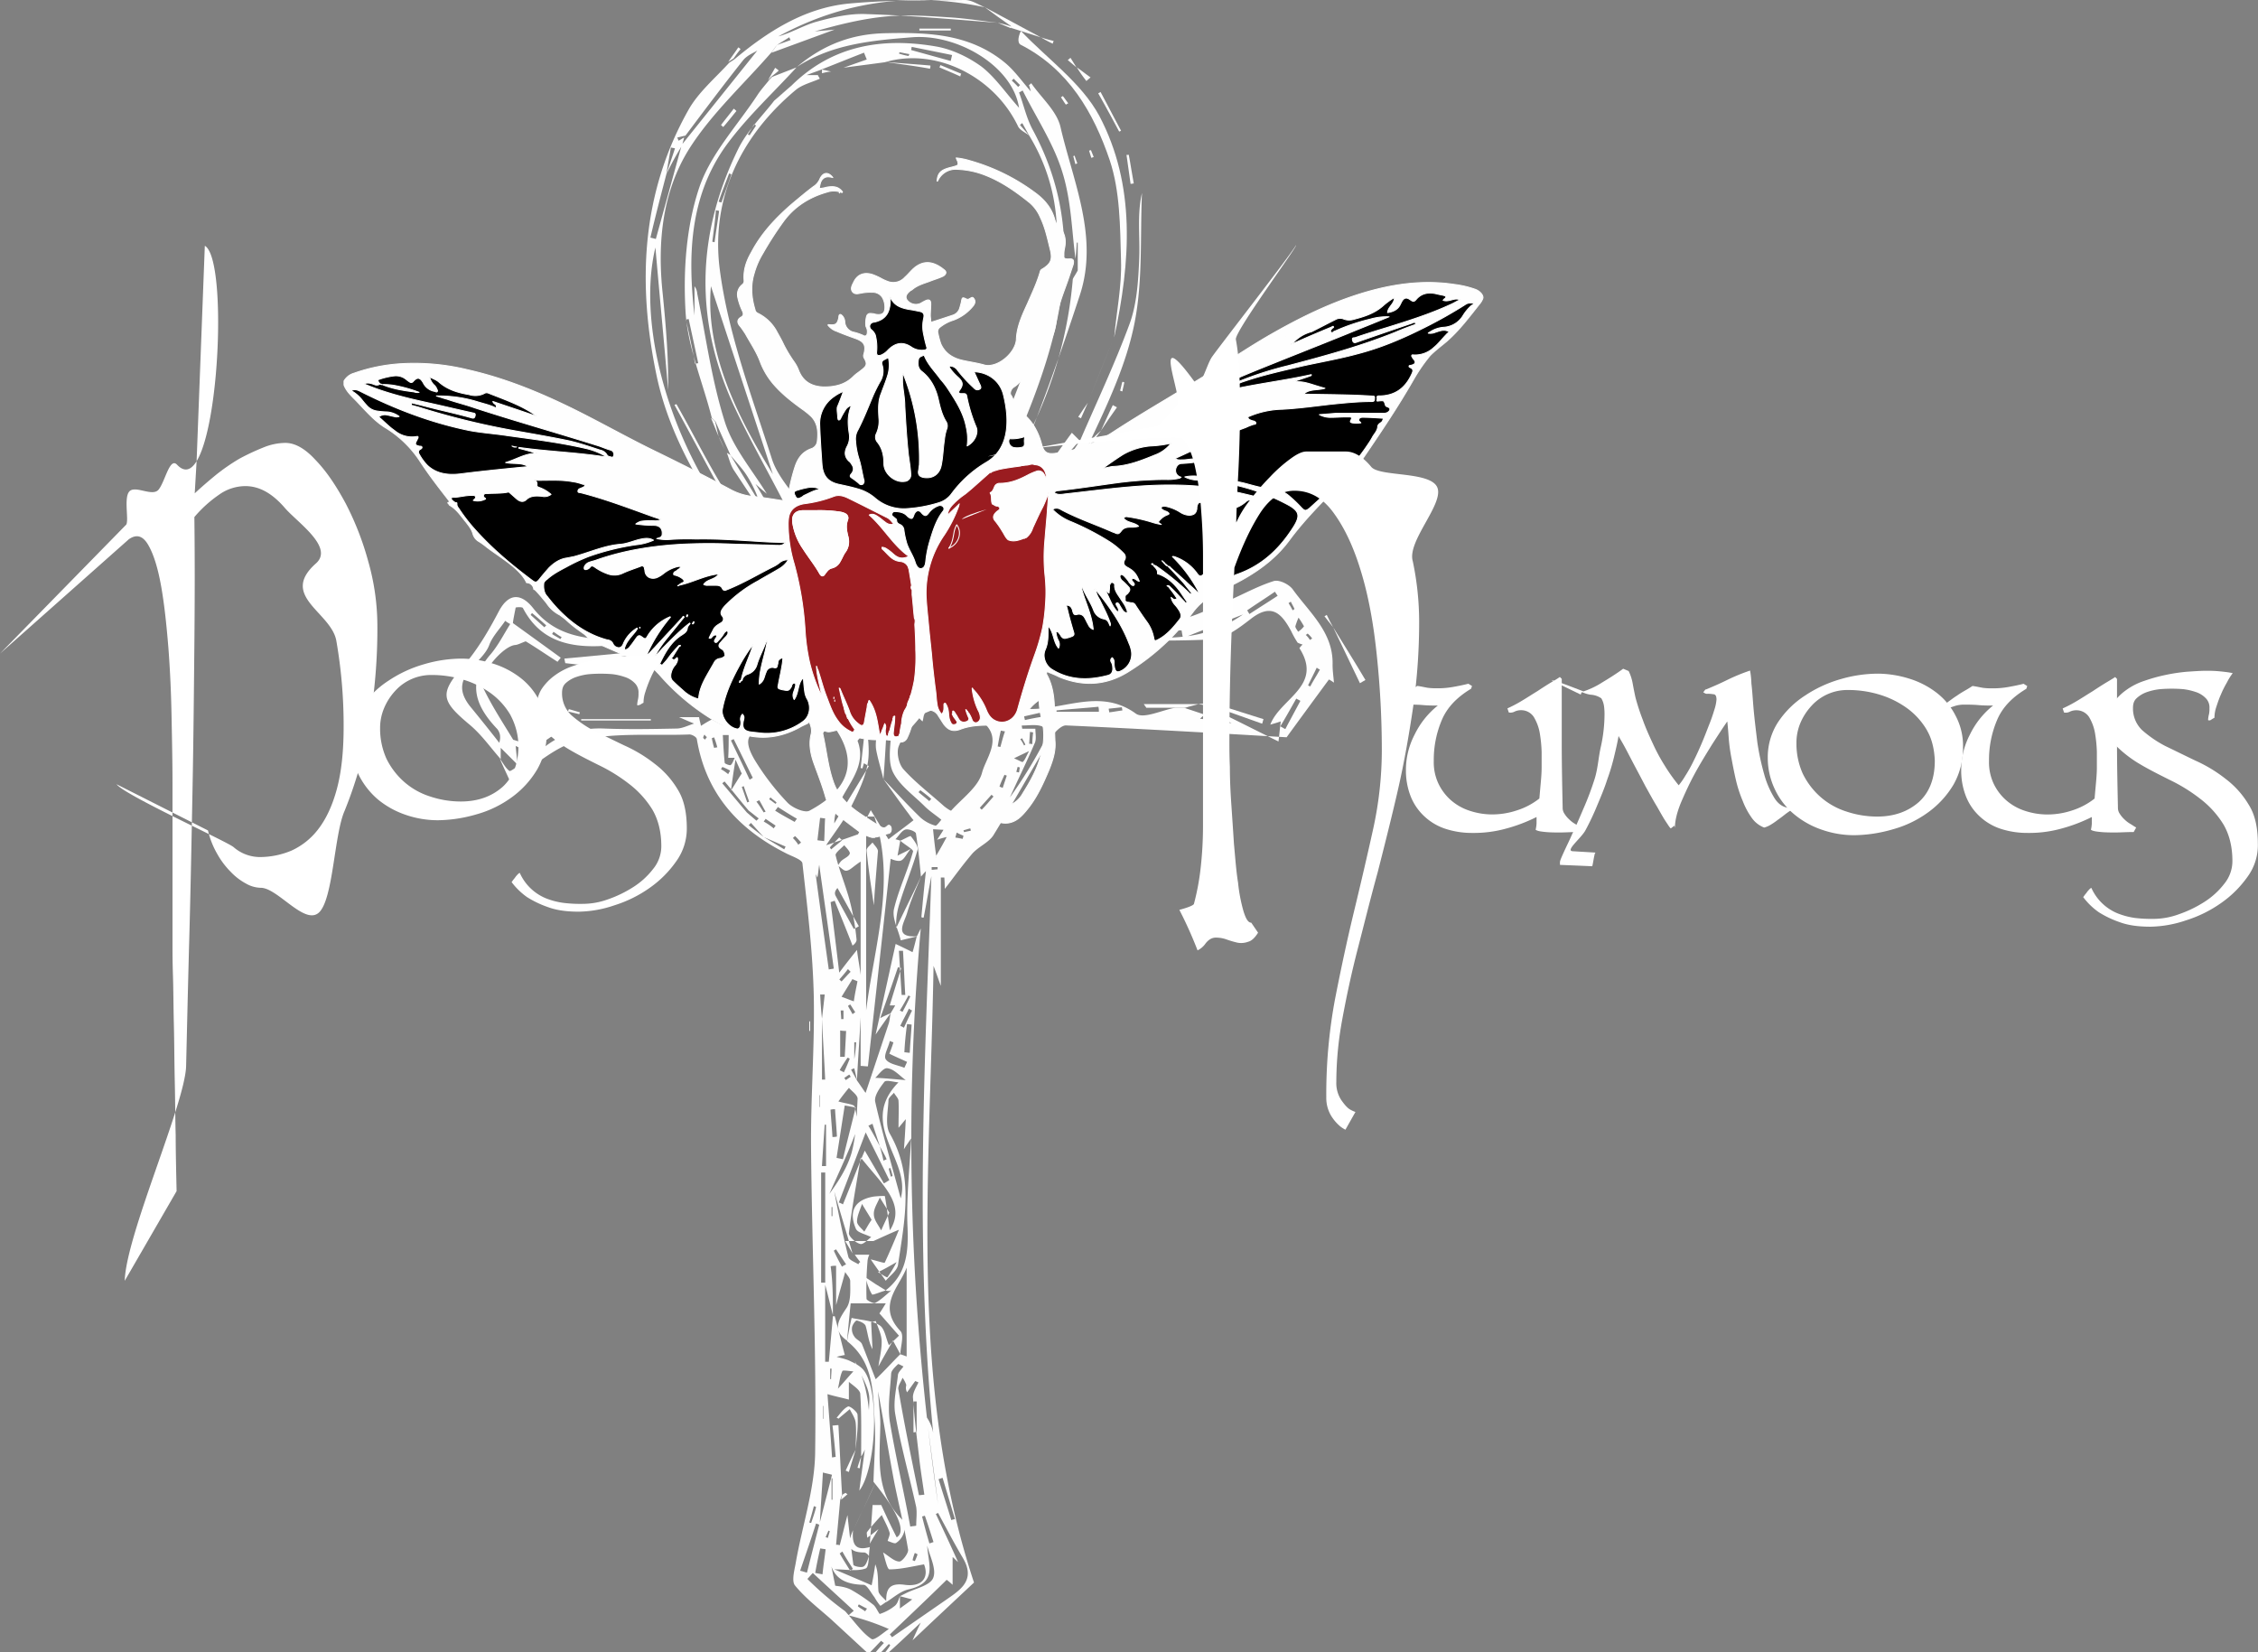 <svg xmlns="http://www.w3.org/2000/svg" viewBox="0 0 1200 878.03"><rect x="0" y="0" width="1200" height="878.03" fill="#808080" stroke="none"/><defs><style>.cls-1,.cls-2{fill:#fefefe;}.cls-2,.cls-3,.cls-4,.cls-5{stroke:#fefefe;stroke-linecap:round;stroke-linejoin:round;stroke-width:0.5px;}.cls-3{fill:none;}.cls-5{fill:#9a1c20;}.cls-6{fill:#fff;}</style></defs><title>white-logo</title><g id="Layer_2" data-name="Layer 2"><g id="Layer_1_copy" data-name="Layer 1 copy"><g id="Ankh"><path class="cls-1" d="M585.11,228.82c-12.57,16.93-25.15,33.62-37.25,51-1.93,2.66-1.93,8-.72,11.12,4.84,11.61,10.64,23,16.45,34.35,1,2.18,3.87,4.84,5.8,4.84,18.14.24,36.28,1,54.18-.48,8.95-.73,17.9-5.57,26.37-9.2,8.95-3.62,17.65-8.7,26.85-11.61,2.9-1,8.46,1.7,10.4,4.6,8.95,12.34,21.52,22.74,21,39.91,0,3.14.48,6.29.73,9.43a22.69,22.69,0,0,0-2.66-1.69c-8.71,11.85-17.42,23.7-22.5,30.72-41.36-2.42-79.34-4.6-117.07-6.29-2.66-.24-6.53,3.87-8.47,7-10.15,16.94-19.83,34.35-30.23,51.28-2.42,3.87-7.74,6-11.13,9.68-5.8,6.77-10.88,14-14.75,18.87,0,1.21,0-2.42-.24-6H500v57.57c-1.21-3.15-1.69-4.84-3.87-10.65C494.17,626.72,483,736.53,517.63,841c-11.85,11.13-22.26,20.81-32.66,30.72.73-1.69,1.46-3.38,4.36-9.43C481.59,869.57,477,873.92,472.4,878h-1.94a33.49,33.49,0,0,0,2.66-3.63l-.72-.72c-1.46,1.45-2.66,2.9-4.12,4.35h-2.9c1.45-1.69,2.9-3.38,4.36-4.84-.49-.48-1-.72-1.46-1.2-1.93,1.93-3.87,4.11-5.8,6h-1.94l-18.86-17.41c-6.53-5.81-13.55-11.13-19.11-17.9-1.94-2.18-.49-7.74.24-11.61,3.39-19.84,10.16-39.43,10.4-59.26.73-53.94-1.69-107.88-2.18-161.58-.24-26.85,1.94-53.46,1.46-80.31-.49-23.7-3.39-47.4-6.05-71.11-.24-1.93-5.32-3.63-8.23-5.08-25.64-12.82-43-31.69-47.89-60.95-.24-1.21-2.9-2.66-4.35-2.42-19.35.72-39.19-1.21-57.81,3.14-13.06,2.9-24.43,14-37,22-1-2.42-3.39-7.25-5.56-12.33,1.69,2.17,2.9,4.84,5.08,6.53.48.48,3.14-1.69,4.83-2.66,2.18-1,5.08-1.45,6.53-3.15,10.41-11.61,23.23-17.41,39.19-16.69,12.82.49,25.4.25,38.22,0,3.14,0,6.29-1.69,9.43-2.66-2.66-1-5.08-2.17-8-3.38h10.64c.24,1.69.73,3.14,1,4.59,1.93-1.21,3.87-2.42,5.8-3.38,1.94,1.21,3.87,2.17,6.05,3.38a13.19,13.19,0,0,1,1-2.9c-2.18-.24-4.6-.24-6.77-.48,4.35-1.94,8.46-4.12,12.82-5.57,12.33-4.35,24.67-8.22,37-12.33,7.74-2.66,19.84-.25,18.63-11.61-6.29,1.69-12.82,3.62-19.59,5.56-.25-.73-.49-1.45-.73-2.18,4.35-1.21,8.95-2.42,13.3-3.63-5.32-1.21-10.4-2.17-16.2-3.62v9.67c-5.57-4.11-10.16-7.26-14-10.16-6.53-.24-11.13-.48-18.14-.72l-2.42-1.21c5.56-1.7,12.82-3.87,20.07-6.05,3.39,4.6,7,9.19,10.41,13.79,1.2-1.21,2.17-2.42,3.38-3.63l-13.79-10.16c-2.9-.73-6-1.45-10.64-2.42,3.15-.48,4.84-.72,10.4-1.21-5.8-1.45-8.46-2.9-10.16-2.42s-2.9,3.15-3.38,3.87c-6.53,1-13.06,1.7-19.35,2.66,2.17,1.46,4.59,3.15,8.7,5.81H363.55V344.2l6.53-1.45c0-.73-.24-1.7-.24-2.42-17.9,1-35.56,1.69-50.31,2.42-1.94-.49-.73-.24,1.69.48-19.11,1.21-34.35-2.9-43.3-20.08-.24-.72-3.87-.48-3.87-.24-.72,3.63-1.45,7.26-1.45,8.23C282,337.91,290,343.71,298,349.52c-.48.73-1.21,1.45-1.69,2.18-6.05-3.87-12.1-8-16.94-10.89-2.66,1-3.87,1.7-5.32,1.94-6.77.24-20.32,16.45-17.41,22.49,4.59,9.68,10.64,18.87,16.2,28.06.49,1,.73,1.94,1.21,2.9.24,3.39.73,6.78,1,10.16l-8.95-8.95v6c-5.56-6.29-10.4-13.3-16.93-18.63-15.24-12.82-15.48-16.44-2.42-31.44,7.26-8.47,13.06-18.38,18.38-28.54,5.57-10.4,12.34-9,18.14-1.7,14.76,18.87,36,16.21,55.88,17.66A58.43,58.43,0,0,0,367.18,336c4.59-2.17,5.32-11.61,8.22-17.41,2.66-5.56,6.29-10.64,9-16.45,1.45-3.14,1.94-6.77,2.9-10.16a15.72,15.72,0,0,0,2.18,2.9c2.18,1.94,4.6,3.39,6.77,5.08-.72-3.14-.72-6.77-2.42-9.43-19.1-28.06-37.49-56.6-44.74-90.22-10.4-49.1-8.47-97,16.69-141.74C371.05,49.1,380,41.6,387.5,33.38c1-.73,1.93-1.21,2.9-1.94,17.66-14.75,37-27.09,60.23-29.5C471.19,0,492,.24,512.79,0c3.63,0,7,2.42,10.64,3.87h0C485-4.35,448.45.48,413.62,19.35c7-1.93,13.3-5.8,20.07-7.74,8.71-2.42,18.15-4.6,27.1-4.11,23.22.72,46.44,2.9,69.42,4.59h0c-8.71-1-17.42-2.41-26.13-2.9-10.88-.72-22-1.45-32.65-.48-13.06,1.21-25.64,4.35-38.46,8,4.35-.48,8.71-.73,10.64-1-9.92,3.63-21.77,8-33.62,12.34,1-1.45,1.94-2.66,2.9-4.11,2.42-1,4.84-1.7,7.26-2.66l-.73-1.46c-2.17,1.46-4.35,2.67-6.53,4.12-1,1.21-1.93,2.66-2.9,3.87-14.75,16.93-31.69,32.41-43.54,51-14.51,23-17.17,50.07-14.27,77.16,1.69,16.94,3.14,34.11,2.9,51.28-2.17-25.39-4.59-51-6.77-75.71-10.4,43.06,8.95,112.24,52.49,160.86-5.56-8.71-11.37-17.18-17.42-26.61,1.45.72,2.18,1,3.39,1.69-9.68-17.66-18.87-35.07-28.3-52.24.24-.25.72-.25,1-.49,11.37,19.84,21.28,41.12,34.83,59.5,16.69,22.5,36.52,42.82,54.91,64.1,1.93,2.18,2.66,5.32,3.87,8-1,2.66-2.18,5.56-3.39,8.7,3.63-3.38,6.77-6.29,11.13-10.4-3.63.73-5.81,1.21-7.74,1.7,3.62-2.18,7-4.36,12.33-7.5H455.22c.49-1.45,1-2.66.73-1.7-11.85-13.78-23.46-26.36-33.62-39.91C411,282,400.8,266.07,390.16,250.11c-1.94-2.91-2.66-6.29-3.87-9.44a14.49,14.49,0,0,1,1.93,1.21c5.08,8.47,10.4,16.93,15.48,25.4a61.08,61.08,0,0,0-6.77-14.51c-2.42-3.87-5.81-7.26-8.71-10.89-2.66-6-5.32-11.85-8-17.9l-1.94-1.93c-4.83-19.11-13.06-38-14-57.33-1.2-21.53.49-44.5,7.26-64.82,6.05-18.14,20.56-33.38,31.45-50.07,1.69-2.42,3.62-4.6,5.56-7,.48-.72,1.21-1.21,1.69-1.93l13.06-5.08c-12.82,14-27.09,27.09-38,42.33-18.87,26.85-19.84,58.05-16.21,89.49V152.14a7,7,0,0,1,1.45,3.87c4.6,23,7.74,46.45,14.76,68.46,4.35,13.54,14.51,25.39,22.25,38-1-1-2.18-1.69-6.05-5.32,4.36,7,6.29,11.13,9,14.27,1.46,1.7,4.6,1.94,7,2.9.48-1,1.69-2.17,1.45-2.66-9.19-18.14-19.35-35.79-28.06-54.18-22-46.2-21-92.64,1.45-138.35,4.6-9.44,12.58-17.18,19.11-25.64,3.15-2.66,6.05-5.33,9.19-8C442.4,24,469,19.83,497.31,24.67c8.47,1.45,17.17,5.57,24.19,10.64,7.25,5.57,12.58,13.55,20.07,22-3.38-22.26-32.89-39.43-56.84-37.5-21.53,1.7-42.57,3.63-61.19,15.73,13.78-11.61,29-17.66,47.65-17.9,22.49-.49,44.26.48,62.64,15.48,5.08,4.11,8.95,9.67,14,15.48-.48-1.69-.72-2.66-1-3.39a5,5,0,0,0,1.2-1C553.43,52,561.65,59,563.59,67.49c6.77,29.26,20.31,58.29,10.4,89-10.4,31.68-21.53,63.37-34.59,94.09-6.29,14.51-17.42,27.09-26.85,40.15-1.94,2.66-5.57,4.36-9.92,7.5,1.94-4.84,3.15-8,4.35-11.37-1.2-1-2.41-2.17-3.62-3.14-6.05,7-11.86,14.27-17.9,21.28-2.66,3.15-6.29,5.81-8.23,9.2-8.22,15-16,11.85-24.67.24-6.29-8.23-13.54-15.48-20.32-23-1-1.21-3.14-1.21-4.83-1.94a71.06,71.06,0,0,0-4.84-9.43c-.24-.48-2.9.48-4.36.48,1.7,2.66,2.91,5.57,4.84,8,1,1.2,2.9,1.2,4.36,1.93,11.61,13.06,23,26.61,35.31,38.94,1.69,1.7,9.92-.48,13.3-3.14,5.57-4.6,9.68-11.13,15.24-16-5.08,8-10.16,16-16.2,25.16,2.66-.73,4.59-.48,5.8-1.69,15-14.52,31.2-28.06,44.51-43.78,16-18.87,29.51-39.91,44.26-60h0l4.11,4.11c-2.9,3.39-5.8,6.53-8.46,9.92.48.24,1,.72,1.45,1L574,234.14c9-20.8,18.62-41.12,26.36-62.16,3.87-10.64,4.6-23,5.08-34.59s-1.21-23.22,1.45-34.83c-1,23,.49,46.2-3.87,68.69S588.5,215,578.58,236.08c1.45-2.66,3.87-4.84,6.53-7.26ZM434.66,39.91c.24.73.73,1.21,1,1.94-4.35,1.93-9.43,3.14-12.82,6-29.51,24.67-45,57.81-40.39,94.82,4.35,34.35,17.17,68,27.81,101.35,3.15,9.67,11.37,17.9,17.18,26.85l6.53-2.18c-.25-.24-.25-.72-.49-1-2.17.73-4.11,1.7-6.29,2.42,14.27-3.14,28.55-7.74,43.06-8.71,12.34-.72,24.67,2.67,37.25,4.36.24-.24.24-.73.48-1l-15.24-4.35c5.08.24,9.92,1.93,14.76,2.9,1.45.24,3.39-.73,5.08-1.21-1.21-1-2.18-2.66-3.39-2.9-5.32-1.21-10.88-1.94-17.17-2.9,3.87,0,7.25-1,9.92.24,13.54,5.56,20.31-2.42,24.18-12.82,10.65-27.58,22.5-54.91,30.48-83.45,8.47-30,7.26-60.47-9.67-88.29l-3.63-6.53a4,4,0,0,0-1.21,1c1.69,1.93,3.14,3.63,4.84,5.56-2.18-1.69-5.08-2.9-6-5.08-12.82-26.61-44-41.84-70.63-33.86h0c-7.26,1-14.51,1.93-22,2.9l12.33-4.35c-.48-1.21-1-2.42-1.45-3.63-7.5,2.9-15.24,6.05-22.73,9-1.7.72-3.39,1.21-7.74,2.9ZM387,315.41c-1.45,1-2.9,1.7-4.35,2.67.24.48.72,1,1,1.45,1.2-.73,2.17-1.45,3.38-2.18.73-1.45,1.45-3.14,2.18-4.6-.73-.24-1.45-.48-2.42-.72C386.77,313.24,387,314.45,387,315.41Zm18.87,129.41c-2.18-2.42-4.6-5.08-6.77-7.5l-1.21,1.21c2.66,2.18,5.32,4.11,8,6.29l10.88,6.53.73-1.45ZM537.22,305.5c1.45-.24,2.66-.73,4.11-1,2.9,8.71,5.57,17.42,8.47,26.12.72-.24,1.69-.72,2.42-1-3.63-8.47-7.26-16.69-10.89-25.16-1.21-2.42-2.42-4.84-4.84-9.43.49,5.32.49,8,.73,10.4-2.42-1.21-4.84-2.42-7.5-3.63l-.72,2.18C531.9,304.53,534.56,305,537.22,305.5ZM467.56,609.06c.72,2.66,1.45,5.08,1.93,7.74.49-.24,1.21-.48,1.7-.73-1-2.41-2.42-4.59-3.63-7-1.21-3.87-2.66-8-3.87-11.85-.73.24-1.45.72-2.18,1C463.69,601.8,465.62,605.43,467.56,609.06ZM397.9,430.79c-4.36-5.08-8.47-10.4-12.82-15.48a5.11,5.11,0,0,0-1.21,1c4.35,5.08,8.7,10.4,13.06,15.48l5.08,4.35,1.21-1.21C401.52,433.69,399.83,432.24,397.9,430.79Zm160.36-260.5c2.18-11.37,4.6-22.74,6.78-34.11-.49,0-1.21-.24-1.7-.24-1.69,11.12-3.38,22.73-5.08,34.35-1.21,4.11-2.41,8.22-3.62,12.09.48,0,1,.24,1.45.24Q557.17,176.46,558.26,170.29Zm-95.54,180c-1.21,3.62-2.66,7-3.39,10.64a11.62,11.62,0,0,0,3.39,1.21V350.25l1.45-2.18c-.48-.49-1-1.21-1.45-1.69-4.11,3.38-8,6.77-12.09,10.15a11.71,11.71,0,0,0,1.69,1.94C455.71,355.81,459.09,353.15,462.72,350.25ZM436.84,541.33v32.41h1.69c-.48-10.88-1.21-21.52-1.69-32.41.48-4.35,1-8.46,1.45-12.82h-2.42C436.11,532.87,436.36,537.22,436.84,541.33Zm60.71-86.59c-.48,1.21-1,2.18,0,0,.24,2.18.24,1,0,0,1.69-2.9,3.39-5.81,5.56-9.92a38.47,38.47,0,0,0-5.07,1.45c1.2-1.93,2.41-3.63,3.38-5.32-1.93,0-3.63-.24-5.56-.24C496.34,445.31,496.83,450.14,497.55,454.74Zm-22-103.53c3.39,15-1.93,20.8-16.45,21.05,6.29-.73,13.55-1.7,17.18-5.81,2.41-2.66-.25-9.92-.73-15.24-2.9-1.21-5.56-2.42-6.29-2.66-1.45,6.77-2.66,12.58-4.11,18.87.24,0,3.39.48,5.56-.73,1.94-1,2.91-3.87,6.05-8.46-5.32,4.35-8,6.77-9.68,8,1.94-4.35,4.12-9.43,6.78-15.24C473.12,351,474.33,351.21,475.54,351.21ZM442.64,698.8c-1.45-5.32-2.66-10.89-4.11-16v40.88h1.94c.72-8,1.45-16,2.17-24.19h1c1.94,7.26,3.63,14.27,5.32,20.56,1.45-.24-1.45.25-4.35,1,2.42.73,5.32,1.21,7.5,2.42,2.66,1.21,5.32,2.66,7,4.84,8.47,11.12,6.53,52-2.42,63.85,1.94-16,4.84-31.92,5.32-48.13.25-6.77-5.07-13.79-7.74-20.56,7.26,11.13,11.37,38.94,3.39,50.55h0c0-11.12.24-22.25-.48-33.38-.24-2.17-3.87-4.35-6.05-6.29v9.44c-3.63-1-7.26-1.7-11.37-2.9.73,10.15,1.69,21.76,2.42,33.62.73,0,1.21-.25,1.94-.25-.49-5.56-1-11.12-1.7-16.69,1,0,2.18-.24,3.15-.24.72,12.34,1.21,24.68,1.93,37-.24,1-.72,1.94-1,2.9-.72,8-1.45,15.73-2.17,23.71a4.73,4.73,0,0,1,1.93.24c1.45-5.32,2.66-10.64,4.11-16,1,8.7,1.94,17.65,3.15,26.36,0,.73,4.11,1.69,5.32,1,1.45-.73,2.18-3.39,2.9-5.32.25-.49-1.45-2.18-2.42-2.18-9.91,0-8.7-5.32-6-11.85-.49,6.53.48,11.37,8.95,8.95-.73,3.87-.24,10.64-2.18,11.37-4.6,1.69-10.16.48-16.69.48,6.29,2.66,12.58,5.32,19.83,8.47,1-4.84,1.46-8,1.94-11.13,1.93,4.84,1.21,9.67,1.69,14.27.24,1.94,2.91,3.63,4.36,5.56-1.21.73-3.39,2.42-3.39,2.18a29.82,29.82,0,0,1-3.14-4.6c-1.94-2.41-3.87-6.53-5.81-6.53-11.37-.24-17.41-4.59-18.38-16.44,1,4.83,1.93,9.67,3.38,16.93,1.46.24,5.33.48,8.47,2.17a92.21,92.21,0,0,1,11.85,8c1.45,1.21,2.9,4.83,3.39,4.83a25.46,25.46,0,0,0,8-4.35c1.45-1.21,1.94-3.39,2.66-5.08v6.53c2.18-1.69,4.11-2.9,6.53-4.84-2.9-.72-4.59-1.21-6.53-1.69l2.9-1.45c5.08-2.66,13.07-4.11,14.76-8.22,1.93-4.6-1.69-11.37-3.15-17.18.49,9.92,5.81,19.59-9.91,23.22-4.36,1-8,4.36-11.86,6.78-.24-6.78,1.46-10.41,9.92-9.2,9.44,1.21,12.82-4.11,10.16-10.88-6.77,1.21-12.58,2.66-18.38,2.66-1.21,0-2.42-6-3.39-9,3.39,2.18,6.05,4.84,8.71,4.84,1.45,0,4.84-4.36,4.6-6.29-1.94-11.85-4.84-23.46-7.26-35.32-2.9-15.23-5.32-30.47-8.71-48.86.48,7.74,1.21,12.58,1.21,17.42-.24,17.9-3.14,36,11.37,50.55,1.45,1.45,1.69,4.84,1.21,7a10.34,10.34,0,0,1-4.11,5.56c-.73.73-2.91-.48-4.6-1,.48-1.69,1.45-3.38,1-4.59-1-3.15-2.66-6-4.11-9.19-2.66,2.9-5.33,5.8-7.74,8.95-.49.48,0,1.69,0,3.14,1.69-1.21,2.66-1.94,6-4.6-2.66,4.36-3.63,6-4.59,7.74.48-6.77,1-13.78,1.45-20.56h4.59c2.66,5.81,5.33,11.61,8.23,17.18,4.84-2.66,1.45-12.58-12.34-29.51.24-10.16,1.21-20.32.73-30.24-1-16,0-32.89-14.76-44.5.73-4.12,1.45-8.23,2.42-12.34,5.08,1.21,10.64,1.21,14.76,3.87,2.9,1.69,3.38,7,5.08,10.64,1.69-1.69,3.62-3.38,5.32-5.08-3.63-4.11-7-8-10.4-11.85,1.21-1.69,2.66-4.11,3.38-5.32H452.08c-.49,4.6-1.21,12.34-1.94,19.83-8-5.8-4.59-10.88-.24-17.41,2.42-3.63,1.94-9.43,1.94-14.27,0-1.69-1.94-3.39-2.66-4.84-1.7,6.29-3.39,12.09-4.84,17.66V672.67a11.35,11.35,0,0,0-2.9.25C442.64,681.62,442.64,690.09,442.64,698.8Zm42.82-427.17c4.11,1.45,8.22,2.91,12.09,4.6.24-1.21.49-2.42.73-3.63-4.11-.24-8.47-.72-12.82-1H445.79a10,10,0,0,0,.24,2.66c7.74-1,15.24-1.93,26.85-3.38-6.77,2.42-9.92,3.63-13.06,4.84,0,.24.24.48.24.72C468.53,275,477,273.33,485.46,271.63ZM449.18,856.26c5.56,6.29,9.19,11.61,14,14.76,1.46,1,6.54-3.63,9.2-5.32a132.36,132.36,0,0,0-21.53-7.26c1-.73,1.93-1.69,2.9-2.42-7.26-6.77-14.51-13.3-21.77-20.08-1,1-1.93,2.18-2.9,3.15A165.91,165.91,0,0,0,449.18,856.26ZM354.12,92.64c1.45-4.59,3.14-9.19,4.59-13.79-.72-.24-1.45-.24-2.18-.48-.72,4.6-1.69,9.43-2.41,14.27-2.91,11.13-5.81,22.25-8.47,33.62l2.9.73q6.9-25,13.79-50.07c13.79-17.18,27.57-34.35,40.15-50.07-1.45,1-5.32,2.42-7.5,5.08C384.59,45,374.43,58.54,364.27,72.08c-1.45.24-2.9.73-4.35,1,.24.48.48,1.21.73,1.69,1-.48,1.93-1.21,2.9-1.69-.24,1.45-.73,2.66-1,4.11A159.36,159.36,0,0,0,354.12,92.64Zm124.32,627c-1.21-2.42-2.66-4.84-3.87-7.26-2.42,4.36-4.83,8.47-7.74,13.79.73-5.08,1.94-9.67,1.7-14-.25-3.39-1.94-6.77-3.15-10.16-.72.24-1.69.49-2.42.73.24,4.84.49,9.43.73,14.27-2.18-4.11-2.42-8.23-3.63-12.34-.48-1.45-2.9-2.42-4.6-2.9-.72-.24-2.41,2.18-2.66,3.63a6.71,6.71,0,0,0,1.21,4.84c1,1.69,3.39,2.41,4.11,4.11,2.91,7.25,5.57,14.51,7.26,18.62,4.11-3.87,8.47-8.7,13.06-13.3,1.45.48,2.91,1,3.39,1.21V673.64c-3.87,10.4-16,20.08-3.39,33.62C480.62,709.44,478.68,715.25,478.44,719.6Zm83.69-461.75c1.46-1.94,3.15-3.87,4.6-6.05a16.25,16.25,0,0,0-8.22,5.32C546.17,270.42,534.08,284,521.74,297c-9.43,10.16-19.35,19.84-29,29.51-1,1.21-1.69,2.18-2.66,3.39a4.11,4.11,0,0,1,1.21,1,30.44,30.44,0,0,1,2.42-3.38c2.9-2.42,5.81-4.6,12.34-9.92-5.57,6.53-8,9.19-10.4,12.1a7.59,7.59,0,0,0,4.11-2.91c17.9-19.35,35.56-38.94,53.45-58.29C556.09,264.86,559,261.23,562.13,257.85ZM469.49,414.1c-1.21-5.32-2.9-10.4-3.87-15.72-1.21-7.26,4.36-16.93-6-21.53.72,9.92,2.9,19.11,1.69,27.82-1.21,8.46-5.32,16.69-9.19,24.43-3.87,7.5-9.44,14.51-13.06,20.08,5.08-1.7,10.16-3.39,16.93-5.81,1.21-2.42,4.11-7.5,6.77-12.82,3.39,5.56,6.77,11.13,9.43,15.48,3.63-2.9,8.47-6.29,13.31-10.16a30.38,30.38,0,0,1-2.42-3.14c-4.6-6.05-9-12.34-13.55-18.63,6.53,6.78,12.82,13.79,19.6,20.32a19.65,19.65,0,0,0,8,4.35c.48.25,2.17-1.93,3.14-3.14-2.9-2.42-6-4.35-8.71-7-6-6.05-13.78-11.37-17.17-18.63-2.9-6.53-.72-15.48-.72-23.22h-2.42C470.7,395.72,470.22,404.91,469.49,414.1Zm1.21,271.64h0c11.13-8.71,12.1-20.32,11.61-33.38-.72-15,1-30,1.94-47.41-2.18,3.14-2.66,3.87-3.87,5.8.48-6,.72-10.4,1-16-1.46,1.69-2.18,2.66-3.87,4.59,0-5.56.24-9.91,0-14.27,0-1.45-1.7-2.9-2.42-4.35-1,1.21-2.91,2.66-2.91,3.87-.24,6-1.93,13.3.73,17.9,13.06,22.74,7.74,46.2,4.35,69.66-.48,3.15-4.35,5.81-6.53,8.47-2.42-3.39-4.83-6.78-8-11.37,4.11,1,7.26,2.17,7.5,1.69,2.9-6.29,5.56-12.58,7.5-17.41-4.11,1.69-7.74,3.38-13.55,6h-15c.48.73,2.17,3.63,3.87,6.53-3.15-10.88-6.54-21.77-9.68-32.89,2.18,11.61,4.6,23.22,7.5,34.83.48,1.69,3.38,2.66,5.32,3.87a2.35,2.35,0,0,1,1-1.21c-1-1.21-1.94-2.42-2.91-3.87H462a10,10,0,0,0-1,3.87,175.54,175.54,0,0,0-.49,19.59c0,.73,3.63,2.66,4.6,2.18,3.14-1.69,5.8-4.36,8.71-6.77A3.53,3.53,0,0,1,470.7,685.74Zm7.74-239q-.72,4-1.45,8c1.69-1,3.63-1.69,7-3.63-2.42,2.9-3.39,5.56-5.33,6.29-1.93.48-4.59-.73-5.32-1-3.87,36-8,73.29-12.09,110.3-1.21,0-2.66-.24-3.87-.24V457.88c-4.11,2.66-5.56,4.6-7.5,4.84-1.45.24-2.9-1.69-4.59-2.66a14.19,14.19,0,0,1,1.69-2.42c1.45-1.45,3.87-2.18,4.59-3.87.49-1-1.69-3.14-2.9-4.59-1.69,1.69-4.84,4.11-4.59,5.32,1.93,8,5.08,15.48,7.25,23.22a128.42,128.42,0,0,1,3.87,21.52c.24,1.94-2.9,3.88-2.17,3.15-2.91-7.5-6.29-15.72-9.44-23.71l-2.17.73c1.45,11.61,2.9,23.22,4.59,37.49,4.35-5.8,7.5-9.67,9.43-12.09.73,6.53,2.66,14.27,2.42,22-.24,15.72-1.69,31.44-2.42,47.17-.48-2.18-1-4.36-1.45-6.29-.48.24-1.21.48-1.69.72,1,1.94,2.18,3.87,3.14,5.81,2.42,3.38,4.6,6.77,4.6,6.53,3.39-10.16,7.74-23.22,12.09-36.28.73-1.94.73-4.12,1.21-6.05.73-1.21,1.45-2.42,2.42-4.11h-2.9c1.93-6.53,4.11-13.31,6.05-19.84-.49-.24-1.21-.24-1.7-.48-2.9,8.71-6,17.42-9.43,27.09,2.66-1.45,4.11-1.93,5.56-2.66-1.93,2.66-3.87,5.32-8,11.37,4.11-18.38,7.26-32.9,10.64-48.14,2.18,1,5.57,2.66,9,4.36.73-2.42,1.46-5.32,2.18-8.23l2.18-4.35c-9.19,102.32-5.57,204.39,9.19,306-1.94-15.48-4.11-31-6-46.2a21.56,21.56,0,0,1,3.63,9.68c.48,3.38.73,6.77,1,10.16-11.37-102.32-5.81-204.39-2.18-307.44-1.45,7.26-2.66,14.76-4.11,22a1.83,1.83,0,0,1-1.21-.24c.73-8,1.45-15.72,2.42-24.43-1.45,1.45-1.94,2.18-2.66,2.91-.73-7.75-1.45-15.24-2.66-23-.24-1-4.12-2.66-5.81-1.94-1.93.73-3.38,3.39-5.08,5.08A17.93,17.93,0,0,1,478.44,446.76Zm8.95-104.5c-1.21-1.45-2.66-2.66-3.87-4.11-.24.49-.72,1-1,1.45,1.69,1,3.38,1.94,4.83,2.66.73,4.84,1.45,9.92,1.94,15h0c-1-.48-2.66-.73-2.9-1.21-.73-3.63-1-7.5-1.94-14-1,12.1-1.69,21.29-2.18,28.79,10.16-16.69,24.43-9.44,38.7-2.91,5.81,2.66,11.61,6.05,17.66,7.74,21.29,5.57,43.54-12.09,65.07,3.63,4.11,2.9,13.79-1.93,20.8-3.14h4.84l10.88,3.63a22,22,0,0,0-2.42,2.17c5.32.73,10.65,1.45,16.69,2.42a36.16,36.16,0,0,1-4.83-2.9,5.92,5.92,0,0,1,1-1.69c9.44,4.59,18.87,9.43,28.79,14.27.48-3.87.72-7,1.21-10.65-2.18.73-3.87,1.21-5.57,1.7,5.32-14,28.3-20.56,15.48-40.64a13.33,13.33,0,0,1,1.7-1.93,12.21,12.21,0,0,1-2.66-1,49.13,49.13,0,0,1-3.39-6.05c-5.08-9.43-10.4-15.24-21.53-6.53-6.29,4.84-13.78,10.64-21.28,10.88-24.19,1.21-48.62.25-72.81.25-17.9,0-36.52-4.36-52.73,8.7,5.81-3.62,11.61-7.49,20.56-13.06-5.56,1-8.22.73-10.4,1.7-7.5,3.62-14.76,7.25-22,11.36C496.83,354.12,491,351.7,487.39,342.26Zm-68,45h-8c-13.79.25-17.17,4.84-10.4,16.45a132.05,132.05,0,0,0,17.42,22.74c2.66,2.9,9.43,5.8,11.85,4.35,23.46-12.58,26.36-29,9.67-48.86-6.77-8-23.46-6.29-29.51,3.39A90.64,90.64,0,0,1,419.42,387.25Zm70.88-3.87a10.8,10.8,0,0,1-1.7-1.69c-3.87,4.84-8.71,9.19-10.88,14.75-1.45,3.39,0,9.68,2.42,12.34,6.53,7.26,14.27,13.06,21.52,19.59,1.21,1,3.63,2.66,3.87,2.42,5.81-6.53,14.52-12.58,16.45-20.32,2.18-8,11.13-18.14.24-26.84-4.35-3.39-8.22-9.44-12.82-9.92-5.56-.73-11.85,2.9-17.41,5.08C490.78,379.27,490.78,381.93,490.3,383.38ZM543.51,48.13c-.73.25-1.21.73-1.94,1,2.42,6.53,3.87,13.31,7,19.35,30.72,56.36,15,110.54-7.74,164-4.11,9.67-11.61,17.9-17.42,27.09-.72,1,0,3.14.24,4.6,1.21-.49,3.15-.73,3.88-1.7,24.18-34.1,38.94-71.84,42.57-113.68,0-1,1-1.94,2.66-5.08V128.92h-.49c-.24,3.63-.48,7-.72,8.47-1.94-14.27-2.18-30.72-7-46C560,76.43,550.77,62.65,543.51,48.13ZM445.79,293.4c-.48.49-1,.73-1.45,1.21,6,8,11.61,16.21,18.14,23.95,1,1.21,6.29,1.21,7.26-.24q11.24-13.06,21-26.85c.72-1-1.21-5.32-1.69-5.32-13.79.48-27.34,1.21-41.12,2.17-.25,0-1,3.63,0,4.6,4.83,5.56,9.91,10.88,15,16.21l-1.21,1.2C456.19,304.77,450.87,299,445.79,293.4Zm18.87,140.54H460.3V537C464.66,502.39,476.27,468.28,464.66,433.94Zm67.72-103.77c-3.14-6.53-5.8-12.34-9-18.14-.24-.49-2.9-.73-3.38-.24-8,8.22-16,16.69-23.47,25.39-1,1.21.25,4.6,1,6.53.24.73,2.66,1.7,3.39,1.46,7.25-2.66,14.27-5.81,21.28-8.71.73-.24,1-1.94,1.94-4.36C525.37,331.86,528,331.14,532.38,330.17ZM410.72,252c-9-27.33-22-66.76-32.9-99.9C374.43,189.88,395.24,226.64,410.72,252Zm22.49,94.09a8.53,8.53,0,0,0,1.21-1.93c-8.71-8.95-17.42-18.38-26.61-26.85-1.69-1.45-8.7,0-9.67,1.69-4.36,8.47,8.95,18.63,22.49,17.42a49.54,49.54,0,0,1,1.94,4.84c1-1.21,1.93-2.18,1.21-1.21C427.16,342.26,430.07,344.2,433.21,346.13ZM472.88,868.6c.48.48.73,1,1.21,1.45l28.3-19.59c8-5.57,16.45-10.64,9.19-22.74C507,820,502.87,812,498.52,804c-.48.24-.73.48-1.21.48,3.87,8.22,7.74,16.45,11.85,25.64-1.45-1.21-1.93-1.94-2.9-2.66v14.75a38.47,38.47,0,0,0-3.15-2.66C493,849.49,483,858.92,472.88,868.6Zm10.88-57.33c1-.24,2.18-.24,3.15-.48,0-3.39.48-6.77,0-9.92-3.63-16.45-8.23-32.65-11.13-49.34-1.21-6.77.73-14,1.45-21,.25-1.45,1.94-2.9,2.91-4.35-1-.48-2.66-1.45-2.91-1.21-1.45,1.45-3.38,3.15-3.62,4.84-.49,8.46-1.94,17.41-.73,25.64C476,774.26,480.38,792.65,483.76,811.27ZM463,657.44c-3.38-1.7-7.5-2.42-8.22-4.6-3.87-9.19-.49-15.24,9.43-16.93,1.94-.24,6.05-.49,6.05-.24,1.21,6.77,1.93,13.78,2.66,18.14,8.95-14-4.35-24.43-15.48-38.7-2.42,14.75-4.84,27.57-6.29,40.15-.24,1.69,3.63,5.32,6.05,5.8C458.85,661.55,461.51,658.4,463,657.44ZM271.15,331.62a16.37,16.37,0,0,1-2.66-1.69c-2.9,4.35-6.77,8.22-8.47,12.82-3.87,10.64-22.73,16.93-10.16,32.65,5.33,6.53,10.41,12.82,15.48,19.35,1-3.38.25-5.56-1-7.25C253,375.64,247.93,363.31,260,348.55,264.38,343.71,267.52,337.43,271.15,331.62Zm292.19,3.63c31.45-1.94,64.59,14,97.24-8.71-12.82,5.08-22.49,8.71-31.93,12.58-.24-1.45-.48-2.66-.72-4.11H564.8c5.32-.73,6.53-1,8-1,0-.48-.24-.73-.24-1.21C569.39,333.8,566.25,334.52,563.34,335.25Zm-75,459.33c1,0,1.94-.24,2.9-.24-1-7-2.17-14-2.9-21-1.21-10.16-2.42-20.32-3.14-30.48-.25-2.66,1.69-5.56,2.9-8.22-.49-.25-1.21-.49-1.69-.73-1.46,1.94-2.91,4.11-4.36,6-1.21-2.42-.24-3.39-.48-4.11a13.12,13.12,0,0,0-1.94-3.63c-.72,2.17-2.66,4.35-2.17,6.29C480.62,757.09,484.49,775.72,488.36,794.58ZM477.48,575.2c-2.91-.25-6.54-1.46-7.5-.25-2.42,3.15-5.57,7.5-4.84,10.65,3.87,17.17,8.95,34.1,13.54,51.28C484.49,616.32,455.46,597.69,477.48,575.2ZM443.37,437.56c6.05-10.15,12.34-20.31,18.38-30.47-1-.49-1.69-1-2.66-1.45-.24,1-.48,1.69-.72,2.66a1.46,1.46,0,0,1-1-.24c.72-5.57,1.21-11.13,2.18-19.36-2.42,3.39-3.15,4.12-4.12,5.33a49.68,49.68,0,0,0-1.93-4.84C465.62,409,443.37,420.39,443.37,437.56Zm16.21,173.92,10.16,17.41c1-.48,1.93-1.21,2.9-1.69-3.63-7.5-7.26-14.75-12.58-25.4-5.56,14.76-9.92,25.88-14.27,37.25a8.85,8.85,0,0,1,2.18,1C452.08,630.1,455.71,620.43,459.58,611.48Zm-14-26.13c4.11,1.21,8.46,1.46,8.7,2.91,1,4.35,1.94,9.43.49,13.54-4.11,11.13-9.19,21.77-14,32.66,5.08-7,9.67-14.27,11.85-22,2.42-9.2,2.66-18.87,3.15-28.55,0-1.93-2.91-3.87-4.6-5.8C448.93,580.76,446.76,583.66,445.55,585.35Zm-9.19,96.27h2.17V623.09h-2.17ZM425.23,834.74c1.21.24,2.42.72,3.63,1,4.35-17.41,8.95-34.59,13.3-52-1.69-.49-3.14-.73-4.84-1.21-.48,9.19-1.21,18.62-1.69,27.82-.73-.25-1.21-.49-1.94-.73C431,818.05,428.13,826.27,425.23,834.74ZM543,385.56c0,.48.24,1.21.24,1.69h7c0,2.66.73,5.81-.48,8-4.11,9.67-8.71,18.86-13.06,28.54a248.37,248.37,0,0,0,18.14-29.51c1.21-2.18.24-7.74-1-8.23C550.77,384.83,546.9,385.56,543,385.56ZM454.74,588.5c-1.94-.24-3.87-.73-5.81-1-1.45,9.19-2.9,18.63-4.35,27.82,1.21.24,2.18.48,3.39.72C450.14,606.64,452.56,597.69,454.74,588.5ZM433.45,464.41c2.18,16.45,4.6,33.63,7,50.8,1-.24,1.69-.24,2.66-.48-2.42-17.9-5.08-36.05-7.74-55.15-.49,2.9-.49,4.59-1,6.77C433.69,464.9,433.21,464.17,433.45,464.41Zm39.19,180c-1.94-2.9-3.39-5.32-5.08-8-1.21,2.9-3.39,6.05-3.15,9,0,2.9,2.42,5.57,3.87,8.47Q470.1,649.82,472.64,644.37ZM422.08,322.19l2.18-1.45c-4.11-6.54-8-13.07-12.09-19.6-1.21.73-2.66,1.7-3.87,2.42C412.89,309.61,417.49,315.9,422.08,322.19Zm139.33,4.35c.72-.24,1.21-.72,1.93-1-5.56-11.12-10.88-22-16.44-33.13-.73.24-1.46.72-2.18,1C550.28,304.53,555.85,315.66,561.41,326.54ZM463.2,648.24c-1.93-3.38-3.62-5.8-5.08-8.46-1,3.14-2.66,6.29-2.66,9.43,0,1.7,2.42,3.63,3.87,5.32C460.54,652.6,461.51,650.66,463.2,648.24Zm-9.43-154.56a25.52,25.52,0,0,0,2.66-1.45c-3.87-6.77-7.5-13.55-11.37-20.32-1.69,1.94-1.45,3.15-1,4.11C447.24,481.83,450.38,487.63,453.77,493.68Zm-45-115.13c-.48-1.46-1-2.91-1.45-4.36l-17.42,8a6.93,6.93,0,0,1,.49,2.18C396.69,382.42,402.73,380.48,408.78,378.55ZM507.47,364,506,366.94c6.53,3.38,13.3,7,19.83,10.4.24-.73.73-1.46,1-2.42C520.53,371.29,514,367.66,507.47,364ZM455.71,521.5c-1-.49-1.94-.73-2.66-1.21l-5.81,9.43c2.18.73,4.35,1.7,6.53,2.42C454.25,528.51,455,525.13,455.71,521.5ZM421.6,369.6a16.82,16.82,0,0,1-2.66-3.15c-3.63,3.39-7.26,6.77-10.88,9.92,1,1,1.69,1.93,2.66,2.9C414.34,376.13,418,372.74,421.6,369.6ZM481.35,574c-3.15-2.18-6.05-5.81-9.68-6.29-2.18-.49-5.08,3.87-6.53,5.08C470.46,573,475.3,573.5,481.35,574Zm-6.54-20.08a15,15,0,0,1-1.93-.73c-.73,3.39-3.39,7.74-2.18,9.68,1.7,2.66,6.53,3.14,9.92,4.6.48-1,1-2.18,1.45-3.15-3.14-1.45-6.05-2.66-9.43-4.35C473.12,558.75,474.09,556.33,474.81,553.91Zm19.6-188.18a14.19,14.19,0,0,0-1.94-1.94c-4.35,4.84-8.46,9.68-12.82,14.27a15.84,15.84,0,0,0,2.18,1.94C485.94,375.4,490.3,370.56,494.41,365.73Zm-15.24,163h1.93c-.48-7.74-.72-15.72-1.21-23.46h-2.17C478.2,513.27,478.68,521,479.17,528.75Zm5.32-503.84c0,.49-.24,1.21-.24,1.7l21,5.8c.24-1,.49-2.17.73-3.14C499,27.82,491.75,26.37,484.49,24.91ZM439.26,370.56c.24-1.45.48-3.14.72-4.59H428.13c-.72,0-1.45,1.21-2.18,1.93C430.55,368.87,434.9,369.6,439.26,370.56Zm-1.45-23.22c2.17,2.18,4.11,4.36,6.29,6.53,1.21-3.62,2.66-7.49,3.62-11.12.25-1-1.45-2.18-2.17-3.39C443.13,342,440.47,344.68,437.81,347.34Zm1,476c-1-.24-1.93-.24-2.9-.49-1,4.36-1.93,8.71-2.66,13.06,1.21.25,2.66.49,3.87.73C437.56,832.07,438.29,827.72,438.77,823.37Zm62.17-38-2.18.73c2.18,7.25,4.6,14.51,6.77,21.77a5.55,5.55,0,0,1,1.94-.49C505.29,799.9,503.11,792.65,500.94,785.39Zm83-407.09a9.17,9.17,0,0,0-.24-2.66c-7.5.73-14.75,1.21-22.25,1.94v.72ZM680.41,386c1,.49,1.7,1,2.67,1.46,2.66-5.08,5.32-9.92,8-15-.73-.49-1.45-.73-2.18-1.21C686,376.37,683.32,381.21,680.41,386ZM449.66,547.86a15,15,0,0,1-3.15-.24v14h2.42Q449.31,555.13,449.66,547.86ZM679,316.62c-.48-.72-1-1.45-1.45-2.17-4.84,3.38-9.92,6.53-14.75,9.91.48.73.72,1.21,1.21,1.94C668.8,323.15,673.88,320,679,316.62ZM398.38,414.34c.48-.24,1.21-.72,1.69-1-3.38-6.78-6.77-13.79-10.16-20.56l-1.45.72C391.85,400.56,395.24,407.57,398.38,414.34Zm36,32.17c1.21.25,2.42.25,3.63.49.24-4.11.24-8.23.48-12.1-1,0-1.69-.24-2.66-.24C435.39,438.29,434.9,442.4,434.42,446.51Zm18.14-72.8c.73-.24,1.21-.73,1.94-1-2.42-5.08-4.84-9.92-7.26-15-.73.49-1.69.73-2.42,1.21C447.24,364,449.9,368.87,452.56,373.71Zm28.06,185.52c1,0,1.94.24,2.9.24.24-5.08.73-10.16,1-15-.73,0-1.69-.24-2.42-.24C481.35,549.31,480.86,554.39,480.62,559.23Zm-38.22,45a8.27,8.27,0,0,0,2.42-.24c-.24-4.84-.72-9.68-1-14.51a8.23,8.23,0,0,0-2.41.24C441.68,594.79,442.16,599.63,442.4,604.22ZM366,169.56c-.49,0-1,.24-1.45.24,1.69,7.74,3.38,15.48,4.83,23.46.49,0,1.21-.24,1.7-.24C369.35,185,367.66,177.3,366,169.56Zm21.28,221.08h-3.14c.24,4.84.48,9.68,1,14.75,0,.49,2.66,1.46,3.14,1.21,1-.72,1.45-2.41,2.18-3.87H387C387.25,398.62,387.25,394.75,387.25,390.64ZM439,597.69h-.73c-.48,7.26-1,14.76-1.45,22H439ZM485.46,761.2c.48,0,1.21-.24,1.69-.24v-16.2h-1.69ZM413.38,428.86a14.24,14.24,0,0,1-1.45,1.93c3.38,2.18,7,4.11,10.4,6a11.41,11.41,0,0,1,1.21-1.69C420.15,433.21,416.76,431,413.38,428.86Zm-22.5-25.16c-1.21,7.5-1.69,10.89-2.42,16.45,2.91-4.6,3.87-6.29,5.81-9.19C394,411,393.54,409.51,390.88,403.7ZM508,280.1c.24,1,.73,1.93,1,2.9,2.18-.72,4.6-1.45,6.77-1.93-.48-1-1-3.15-1-2.91A55.9,55.9,0,0,0,508,280.1ZM453.53,728.79c-2.66-.24-5.56-.72-5.81-.24-1.21,2.42-1.45,5.08-2.41,9.43C448.69,734.35,450.38,732.18,453.53,728.79Zm104-348.55c-.24-.73-.49-1.69-.73-2.42-4.11,1-8.46,1.94-12.58,2.9.25.73.25,1.21.49,1.94C548.83,381.69,553.18,381,557.54,380.24ZM466.59,676.06c2.18,1.21,4.84,3.15,5.08,2.66a74.07,74.07,0,0,0,4.84-8C472.15,673.16,470.22,674.37,466.59,676.06ZM449.9,384.11a11.22,11.22,0,0,0,1.69-1.69c-2.41-2.91-4.83-5.81-7-8.71-.73.48-1.21,1.21-1.94,1.69C445.06,378.55,447.48,381.21,449.9,384.11Zm41.6,421.36c-.48.24-1,.24-1.45.48,1.21,4.84,2.42,9.43,3.87,14.27l2.18-.72C494.65,814.9,493.2,810.31,491.5,805.47Zm-112.95-677c.48,0,.72.24,1.21.24.72-5.56,1.69-11.13,2.41-16.69-.48,0-1.21-.24-1.69-.24C380,117.55,379.27,122.88,378.55,128.44Zm82.24,136.18a4.13,4.13,0,0,0,.24,1.69l13.06-.72c0-.73-.24-1.45-.24-2.18C469.49,263.89,465.14,264.14,460.79,264.62ZM693,332.83a52.39,52.39,0,0,0-2.9-4.6,36.12,36.12,0,0,0-1.69,4.6c0,1,1,1.93,1.45,2.9A11.74,11.74,0,0,0,693,332.83ZM388.7,92.64c-.48-.24-.72-.24-1.2-.48-1.94,5.08-3.87,9.91-5.57,15,.49.25,1,.25,1.45.49C385.08,102.8,387,97.72,388.7,92.64Zm58.78,580.52a9.51,9.51,0,0,1,2.18-1.21c-1.69-2.66-3.63-5.32-5.32-8a5.13,5.13,0,0,0-1.21.72A93.58,93.58,0,0,0,447.48,673.16ZM484.73,537a6.11,6.11,0,0,1-1.69-1c-1.45,3.15-3.15,6-4.6,9.19a7.34,7.34,0,0,1,1.94,1C481.83,543,483.28,539.88,484.73,537ZM476,338.88c-.48.72-1.21,1.45-1.69,2.17,1.94,2.66,4.11,5.33,6.05,8l2.9-2.91Zm-74.74-34.35,1.45-2.18a44.9,44.9,0,0,0-4.11-2.9,13,13,0,0,0-1.93,2.42C398.14,302.59,399.59,303.56,401.28,304.53Zm50.56,530.21c.48-.25,1-.73,1.45-1-1.94-3.15-3.87-6-5.57-9.19-.48.24-1,.72-1.45,1C448,828.69,449.9,831.59,451.84,834.74Zm35.79-567.46v-2.42c-3.14.24-6,.24-9.19.48v1.46C481.35,266.8,484.49,267,487.63,267.28ZM404.91,300.9a12.2,12.2,0,0,0,1.94-1.69c-1.46-1.69-2.66-3.39-4.12-4.84-.48.48-1.21,1-1.69,1.45C402.25,297.52,403.46,299.21,404.91,300.9ZM538.91,403c2.42,1,4.36,2.17,4.6,1.93,1.21-1,1.69-2.66,3.39-5.8C543.51,400.8,541.82,401.52,538.91,403Zm-8.7-6.29c.48,0,1,.24,1.45.24.72-2.66,1.45-5.56,2.42-8.23-.73-.24-1.46-.24-2.18-.48C531.17,391.12,530.69,394,530.21,396.69ZM451.59,562.62c-.48-.24-.72-.49-1.21-.49-1.45,2.18-2.9,4.36-4.11,6.54.73.48,1.45.72,2.18,1.2C449.66,567.46,450.63,565,451.59,562.62ZM701.46,355.81a6,6,0,0,1-1.69-1c-1.46,3.15-3.15,6.29-4.6,9.43.48.25.73.49,1.21.49C697.83,361.86,699.77,359,701.46,355.81Zm-112.23,20.8c0,.73.24,1.21.24,1.94,2.42-.25,4.59-.73,7-1,0-.49-.24-1.21-.24-1.7C593.82,376.13,591.64,376.37,589.23,376.61ZM528,423.29c-.24-.24-.73-.48-1-1-2.18,2.42-4.35,4.83-6.29,7l1,1C523.92,428.13,525.85,425.71,528,423.29Zm-75.95,93.13L450.63,515c-1.45,1.93-2.91,3.63-4.6,5.56.48.24.73.73,1.21,1C448.93,519.8,450.38,518.11,452.08,516.42ZM282.76,325.82a3.5,3.5,0,0,0-.73,1l7.26,6.53,1-1C287.6,329.93,285.18,327.75,282.76,325.82ZM478.2,537l1.45.72c1.45-2.66,2.91-5.56,4.11-8.22-.24-.24-.72-.24-1-.48C481.35,531.66,479.89,534.32,478.2,537Zm10.89-117.07c-.25.24-.49.72-1,1,1.93,1.69,3.87,3.14,5.8,4.83.25-.48.73-.72,1-1.21C493,422.81,491,421.36,489.09,419.91Zm60-30.72c-.48,0-1.21-.24-1.69-.24-.24,2.17-.24,4.11-.48,6.29a4.13,4.13,0,0,1,1.69.24A51.36,51.36,0,0,1,549.07,389.19ZM531.17,418c.49.24,1.21.49,1.7.73.72-2.18,1.45-4.36,2.17-6.53-.48-.24-1-.24-1.21-.49C532.87,413.86,531.9,415.8,531.17,418Zm-19.59,27.82c.24-.48.24-1.21.48-1.69a25.06,25.06,0,0,1-3.62-1.7c-.25,1-.49,1.7-.73,2.66C509.16,445.31,510.37,445.55,511.58,445.79ZM411.2,440.23c.24-.49.73-1,1-1.46-1.7-1.21-3.63-2.41-5.32-3.62-.25.48-.73,1-1,1.45A33.52,33.52,0,0,1,411.2,440.23Zm112-171.74c.24-.48.24-1.21.48-1.69a16.22,16.22,0,0,0-3.38-.73c-.24,0-.49,1-.49,1.69A9.6,9.6,0,0,1,523.19,268.49ZM379.51,397.41c.49,0,1-.24,1.7-.24a45.52,45.52,0,0,0-1.7-5.32c-.48.24-1,.24-1.21.48C378.55,393.78,379,395.72,379.51,397.41Zm26.37,34.35c.24-.24.72-.24,1-.48-1.21-1.94-2.18-4.12-3.39-6L402,426C403.46,427.89,404.67,429.82,405.88,431.76Zm-10.64-14c-.25.24-.73.24-1,.48,1,2.67,1.93,5.57,2.9,8.23.24-.24.73-.24,1-.49C397.17,423.29,396.2,420.63,395.24,417.73ZM543,336.94a9.85,9.85,0,0,1-.25,1.21c2.42-.24,4.84-.48,7-.72a3.12,3.12,0,0,0-.24-1.46A51.71,51.71,0,0,1,543,336.94Zm-157.95-9.19c.48.24,1.21.48,1.69.73.48-1.46.73-3.15,1.21-4.6-.48-.24-1-.24-1.21-.48A31.19,31.19,0,0,0,385.08,327.75ZM441.92,797h.48V785.63h-.48Zm-4.36-517.63,1.46,1.46c1-1.21,2.17-2.18,3.14-3.39L441,276.23A38.81,38.81,0,0,1,437.56,279.37ZM430.07,809.1c.24,0,.72.24,1,.24,1-2.9,1.94-5.57,2.66-8.47-.48-.24-.72-.24-1.2-.48C431.76,803.29,431,806.19,430.07,809.1Zm23-270.19c.48-.24,1-.72,1.45-1-1-1.46-1.7-2.66-2.66-4.12-.49.25-.73.49-1.21.73C451.35,536,452.32,537.46,453.05,538.91ZM387,411.44c.24-.72.73-1.21,1-1.93a31.76,31.76,0,0,0-4.11-1.94c-.24.49-.49.73-.73,1.21A22.09,22.09,0,0,1,387,411.44Zm37.25,37.49c.49-.48,1-.72,1.45-1.21a38.74,38.74,0,0,0-3.14-3.38c-.49.24-.73.72-1.21,1A18.48,18.48,0,0,1,424.26,448.93ZM441,450.38c.24.25.49.73.73,1,1.93-1.69,3.87-3.14,5.8-4.84L446,445.06C444.34,446.76,442.64,448.45,441,450.38Zm7.26,86.6h-1.45c0,1.45.24,2.9.24,4.59h1.21Zm32.89-169.8c-.48-.24-.72-.49-1.21-.73l-3.62,5.08c.24.24.72.48,1,.73C478.44,370.56,479.65,368.87,481.1,367.18Zm-187-31.45c-.24.49-.49.73-.73,1.21,1.45,1,2.91,1.7,4.36,2.66.24-.24.48-.72.72-1C296.79,337.67,295.58,336.7,294.13,335.73Zm152.87-68a1.46,1.46,0,0,0,.24,1,47.41,47.41,0,0,1,5.81-.48c0-.49-.25-1-.25-1.45C450.63,267,448.69,267.52,447,267.76Zm24.67,77.65a3.06,3.06,0,0,1,.24-1.45h-4.35v1C468.77,345.17,470.22,345.17,471.67,345.41Zm-27.33-60c.24.24.24.73.48,1,1.69-.73,3.15-1.45,4.84-2.18-.24-.48-.48-.72-.73-1.21A42.3,42.3,0,0,0,444.34,285.42ZM487.63,826l-1.45-.73a25,25,0,0,0-1.21,3.87c.49.24.73.24,1.21.49A27,27,0,0,0,487.63,826Zm16.21-553.67c.24-.48.73-1,1-1.45-1.21-.49-2.42-1.21-3.63-1.7a1.88,1.88,0,0,0-.48,1A34.13,34.13,0,0,0,503.84,272.36ZM243.82,365c-1,.24-2.42.73,0,0C242.37,366.69,243.33,365.48,243.82,365Zm158-298.24c-.25-.24-.73-.48-1-.73-1.21,1.7-2.18,3.63-3.39,5.33a1.85,1.85,0,0,0,1,.48C399.35,70.39,400.56,68.69,401.77,66.76ZM555.12,330.89c.73,0,1.21-.24,1.93-.24-.24-1.21-.72-2.17-1-3.38-.49,0-.73.24-1.21.24A14.9,14.9,0,0,0,555.12,330.89ZM686,319.77c-.49.24-.73.48-1.21.72.72,1.21,1.45,2.42,2.18,3.87.24-.24.72-.48,1-.72C687.43,322.43,686.7,321.22,686,319.77Zm-182.87,46c-.24-.49-.24-1-.48-1.46-1.21.49-2.66,1-3.87,1.46.24.48.24,1,.48,1.21A24.67,24.67,0,0,0,503.11,365.73Zm-38-9.92c-.48-.24-1.21-.24-1.69-.49-.25,1-.49,2.18-.73,3.15.48.24,1,.24,1.45.48C464.41,358,464.9,356.78,465.14,355.81Zm-8.71,496.82a1.88,1.88,0,0,0-.48,1c1.21,1,2.66,1.7,3.87,2.66a5,5,0,0,1,1-1.45C459.09,854.09,457.88,853.36,456.43,852.63ZM455,553.91h-1v9A78.2,78.2,0,0,0,455,553.91Zm-2.9,18.38a5.56,5.56,0,0,0-.73-1.21c-1,.49-1.69,1.21-2.66,1.7.24.48.49.72.73,1.21C450.38,573.5,451.11,572.78,452.08,572.29ZM435.63,582h-.24v6.29h.24ZM456.19,360.4a3.91,3.91,0,0,1-1.21.49,26.71,26.71,0,0,1,1.94,3.63c.48-.25.72-.49,1.2-.73A15.55,15.55,0,0,1,456.19,360.4Zm38.94,100.39v1.45c1,0,2.18-.24,3.15-.24v-1.21Zm-72.8-90.23h1v-3.38h-1ZM535,379.27c-.72,1-1,1.69-1.45,2.42a8.44,8.44,0,0,0,1.45.73,2,2,0,0,0,1-1.46C536.49,380.48,535.77,380,535,379.27ZM386.53,303.56a1.83,1.83,0,0,0,1,.49c1-1.46,1.69-2.66,2.66-4.12-.49-.24-.73-.48-1.21-.72A36.66,36.66,0,0,1,386.53,303.56Zm51,443.61h-.24V754h.24Zm38.71-408.29v-1.45c-1,0-2.18.24-3.15.24v1.21Zm-3.15,281.79c-.48.24-.72.24-.72.48.24,1.45.72,2.66,1,4.12.25,0,.73-.25,1-.25A28.26,28.26,0,0,0,473.12,620.67ZM453.77,366.94c.48-.25.73-.25,1.21-.49-.48-1.21-1.21-2.66-1.69-3.87-.24,0-.49.24-.73.24A19.85,19.85,0,0,1,453.77,366.94ZM374.43,390.4a3.22,3.22,0,0,0-.72,1.69c0,.24.48.48,1,1,.24-.49.72-1,1-1.45C375.4,391.61,374.92,391.12,374.43,390.4ZM541.09,46.2l1-1-3.39-3.38-1,1A45.15,45.15,0,0,1,541.09,46.2ZM515.93,441.44c0-.49-.24-.73-.24-1.21-1.21.24-2.42.72-3.63,1,0,.25.25.73.25,1ZM385.32,333.07l-.49-1c-1.2.25-2.17.49-3.14.73v1A19.46,19.46,0,0,0,385.32,333.07Zm310.82,7c.48-.25.72-.49,1.21-.73a12.78,12.78,0,0,0-2.42-2.66,3.58,3.58,0,0,1-1,.73A11.52,11.52,0,0,1,696.14,340.09ZM546.41,333.8V335c1.45-.25,2.9-.25,4.36-.49v-.72ZM412.17,427.16c.24-.24.48-.48.48-.72-1-1-2.18-1.69-3.14-2.66a3.09,3.09,0,0,0-.73,1C410,425.47,411,426.44,412.17,427.16ZM482.8,29.75c.24-.24.24-.48.48-1-1.69-.24-3.63-.72-5.32-1a.88.88,0,0,1-.24.72A37.07,37.07,0,0,0,482.8,29.75ZM441.19,732.9h.49c0-1.93.24-3.63.24-5.56h-.73Zm103-336.7c.25-.24.49-.24.73-.48-.48-1.21-1.21-2.18-1.69-3.39-.24.24-.73.24-1,.49A16.67,16.67,0,0,1,544.23,396.2Zm-9.91-94.81c.24-.25.48-.73.72-1-.72-.49-1.45-.73-2.17-1.21-.25.24-.25.48-.49.72A13.6,13.6,0,0,0,534.32,301.39Zm5.8,108.84c.49,0,1,.24,1.45.24.25-1,.25-1.93.49-2.66-.49,0-.73-.24-1.21-.24C540.61,408.3,540.36,409.26,540.12,410.23ZM442.4,641.47h-.48v4.84h.48Zm-3.63,175.37c.49.24.73.24,1.21.48.25-1.21.73-2.42,1-3.63-.24,0-.48-.24-.72-.24C439.74,814.66,439.26,815.87,438.77,816.84Zm-47.89-487.4h1.21c0-1-.24-1.93-.24-2.9a2.2,2.2,0,0,0-1.21.24C390.64,327.75,390.88,328.72,390.88,329.44Z"/><path class="cls-1" d="M592.13,179.23c1.21-13.54,4.11-27.33,3.63-40.87-.49-17.9-.49-36.77-6-53.22C581.24,60,567.94,36.77,542.3,23.7c-1.21-.72-1.69-3.14.24-7.25,14,14.75,32.17,27.57,41.61,45,19.59,37,16.69,77.64,8,117.79Z"/><path class="cls-1" d="M578.1,214.07c4.59-11.61,9.19-23.22,14-34.84h0c-4.84,11.62-9.44,23.23-14,34.84Z"/><path class="cls-1" d="M523.43,3.87l29.75,16h0l-16-5.08v-1c-4.6-3.15-9.19-6.53-13.79-9.92Z"/><path class="cls-1" d="M708.47,333.31c5.81,9.44,11.61,18.63,17.18,28.06-1,.49-1.94,1.21-2.91,1.7-4.83-9.92-9.43-19.84-14.27-29.76Z"/><path class="cls-1" d="M584.87,48.86c3.63,6.77,7.26,13.79,10.89,20.56a1.88,1.88,0,0,1-1,.48c-3.63-6.77-7.26-13.54-11.13-20.31A5.47,5.47,0,0,0,584.87,48.86Z"/><path class="cls-1" d="M505.29,16.21H488.6v-1h16.69Z"/><path class="cls-1" d="M599.87,82.24c1,5.08,1.69,10.16,2.66,15.24-.49,0-1,.24-1.69.24-.73-5.08-1.46-10.16-2.18-15.48C598.9,82.48,599.38,82.24,599.87,82.24Z"/><path class="cls-1" d="M585.11,228.82c2.18-4.6,4.12-9.19,6.29-13.54.73.48,1.45.72,2.18,1.2-2.9,4.12-5.81,8.23-8.47,12.34Z"/><path class="cls-1" d="M391.37,59c-2.42,2.9-4.6,5.8-7,8.47-.48-.25-.72-.73-1.21-1,2.18-2.91,4.6-5.81,6.77-8.71A9.47,9.47,0,0,1,391.37,59Z"/><path class="cls-1" d="M389.91,31c-1,.73-1.93,1.21-2.9,1.94,1.69-2.66,3.63-5.08,5.32-7.74a2.38,2.38,0,0,1,1.21,1C392.33,27.57,391.12,29.27,389.91,31Z"/><path class="cls-1" d="M537.22,14v1c-2.42-1-4.6-1.94-7-2.91h0A60.3,60.3,0,0,1,537.22,14Z"/><path class="cls-1" d="M409.75,40.88c-.49.72-1.21,1.21-1.69,1.93,1.2-2.17,2.66-4.59,3.87-6.77a13.45,13.45,0,0,1,1.93,1.45C412.65,38.7,411.2,39.67,409.75,40.88Z"/><path class="cls-1" d="M380,224c.72,2.66,1.21,5.32,1.93,8-1.45-3.39-2.66-6.54-4.11-9.92A8.4,8.4,0,0,1,380,224Z"/><path class="cls-1" d="M572.29,35.8c2.42,1.69,4.84,3.63,7.26,5.32-.73.73-1.45,1.21-2.18,1.94a66.58,66.58,0,0,1-5.08-7.26Z"/><path class="cls-1" d="M578.1,214.07c-1.21,2.66-2.42,5.56-3.63,8.22l-1.45-.73c1.69-2.66,3.39-5.08,5.08-7.49Z"/><path class="cls-1" d="M708.47,333.31c-1.45-1.93-3.14-3.87-4.59-5.8.48-.24.72-.49,1.21-.73,1,2.18,2.17,4.36,3.38,6.53Z"/><path class="cls-1" d="M566.49,55.63c-1-1.21-1.7-2.66-2.66-3.87.24-.24.72-.48,1-.72,1,1.21,1.94,2.66,2.91,3.87A5.13,5.13,0,0,0,566.49,55.63Z"/><path class="cls-1" d="M553.18,19.83A69,69,0,0,0,560,21.77a3.47,3.47,0,0,0-.49,1.45,53.17,53.17,0,0,1-6.29-3.39Z"/><path class="cls-1" d="M595.27,207.53c.49-1.45.73-3.14,1.21-4.59a1.84,1.84,0,0,1,1,.24c-.24,1.69-.73,3.15-1,4.84C595.76,207.78,595.51,207.78,595.27,207.53Z"/><path class="cls-1" d="M381.93,232c1,2.41,2.18,4.59,3.15,7A61.31,61.31,0,0,0,381.93,232Z"/><path class="cls-1" d="M580,83.93c-.48-1.21-.72-2.42-1.21-3.87.25,0,.49-.24,1-.24.49,1.21,1,2.42,1.45,3.63C580.76,83.69,580.28,83.69,580,83.93Z"/><path class="cls-1" d="M571.57,87.32c-.49-1.45-.73-2.9-1.21-4.35.24,0,.48-.25.72-.25.49,1.45,1,2.91,1.46,4.12A1.81,1.81,0,0,0,571.57,87.32Z"/><path class="cls-1" d="M569.15,230c.72-1.45,1.45-2.66,0,0,2.42-1.69,1.21-1,0,0Z"/><path class="cls-1" d="M430.55,542.78v5.08h-.48v-5.08Z"/><path class="cls-1" d="M572.05,35.8c-1.45-1.21-3.14-2.66-4.59-3.87.48-.49,1-.73,1.45-1.21,1,1.69,2.17,3.39,3.14,5.08Z"/><path class="cls-1" d="M272.6,393.06c3.15,1,6,1.93,8.71,2.9,3.63-3.63,7-7.5,10.64-11.13l4.36,4.36c-5.08,3.38-9.68,7-15.24,9.67-1.7.73-5.08-1.69-7.5-2.66C273.33,395,272.84,394,272.6,393.06Z"/><path class="cls-1" d="M636.88,374.19c-2.42.73-4.84,1.21-7,1.94H609.3c.49.72-.48-.49-1.45-1.94Z"/><path class="cls-1" d="M552.94,268.49c3.15-3.63,6-7.26,9.19-10.89C559,261.23,556.09,264.86,552.94,268.49Z"/><path class="cls-1" d="M410.72,53.7c3.14-2.66,6-5.32,9.19-8C416.76,48.38,413.86,51,410.72,53.7Z"/><path class="cls-1" d="M447.72,794.34a11.53,11.53,0,0,1,1.7-1,3.15,3.15,0,0,0,1,.73c-1.2,1-2.17,1.93-3.38,2.9A6.37,6.37,0,0,1,447.72,794.34Z"/><path class="cls-1" d="M470.46,32.9c8,.72,16,1.21,24,1.93a4.13,4.13,0,0,1-.24,1.69c-7.74-1.45-15.73-2.41-23.71-3.62Z"/><path class="cls-1" d="M499.73,34.59c3.63,1.45,7.5,3.14,11.13,4.59a3.38,3.38,0,0,0-.49,1.46c-3.63-1.7-7.26-3.15-11.13-4.84A4,4,0,0,0,499.73,34.59Z"/><path class="cls-1" d="M648.49,374.92c7.74,2.42,15.23,4.84,23,7.25-.25.73-.49,1.7-.73,2.42l-22.5-8A4.59,4.59,0,0,0,648.49,374.92Z"/><path class="cls-1" d="M489.57,357.26c7.5-2.66,15-5.56,22.25-8.22.24,1,.73,1.69,1,2.66-7.74,1.93-15.48,3.62-23.22,5.56Z"/><path class="cls-1" d="M636.88,374.19l8.7-.72v2.17l-8.7-1.45Z"/><path class="cls-1" d="M339.12,347.34c-8.47,1.45-16.69,2.91-26.37,4.84,3.15.24,5.08.48,7.26.73,0,.48-.24,1.21-.24,1.69l-19.35-2.18c-.24-.72-.24-1.45-.49-2.42,12.82-1.21,25.4-2.42,38.22-3.62C338.64,346.62,338.88,347.1,339.12,347.34Z"/><path class="cls-1" d="M308.88,382.17h37v.73h-37Z"/><path class="cls-1" d="M345.17,347.34c3.87.49,7.49,1,11.36,1.21a3.06,3.06,0,0,1-.24,1.45c-5.08-.72-10.16-1.21-15-1.93A27.23,27.23,0,0,0,345.17,347.34Z"/><path class="cls-1" d="M345.17,347.34c-1.21.24-2.66.73-3.87,1a9.68,9.68,0,0,1-2.18-1.21l-.73-.72c1.45-1,2.91-1.7,4.84-2.91C344,344.92,344.44,346.13,345.17,347.34Z"/><path class="cls-1" d="M302.35,376.85c1.94.49,3.87,1.21,5.81,1.7,0,.24-.24.48-.24,1-1.94-.48-4.12-1-6.05-1.45C302.11,377.58,302.11,377.09,302.35,376.85Z"/><path class="cls-1" d="M414.83,272.6a57,57,0,0,1-4.84-6.05A57,57,0,0,0,414.83,272.6Z"/><path class="cls-1" d="M478.44,446.76c1.94-.73,5.08-2.66,5.57-2.42,1.69,2.17,4.11,5.32,3.62,7.25-2.66,9.44-6.53,18.63-9.43,28.06a36.69,36.69,0,0,0-1.93,13.55c4.35-9.19,9-18.39,13.3-27.58-2.66,6.53-5.56,12.82-7.5,19.6-1.45,5.08-7.5,13.3,5.56,12.33-2.9.73-6,1.45-8.95,2.18-1.2-5.56-4.59-11.37-3.62-16.45,2.42-10.4,7.25-20.32,10.16-30.72C485.7,451.59,480.86,448.93,478.44,446.76Z"/><path class="cls-1" d="M454.74,770.39c0-4.83.48-9.43,0-14.27-.24-2.42-1.94-4.83-3.15-7.25-1.93,1.69-4.11,3.38-6,5.08a1.8,1.8,0,0,0-1-.49c1.93-2.17,3.63-4.83,6.05-6,1-.49,5.08,2.9,5.08,4.35.48,6.29-.49,12.34-1,18.62Z"/><path class="cls-1" d="M456.67,792.16c-1.93,4.36-4.11,8.71-6,13.07C452.56,800.87,454.74,796.52,456.67,792.16Z"/><path class="cls-1" d="M454.74,770.39c-1.21,3.87-2.42,8-3.63,11.86-.48-.24-1.21-.49-1.69-.73,1.69-3.63,3.38-7.5,5.32-11.13Z"/><path class="cls-1" d="M457.64,774.26c-.24,1.94-.48,3.88-.72,6a10.21,10.21,0,0,1-1.21-.24,55.66,55.66,0,0,1,1.93-5.81Z"/><path class="cls-1" d="M470.7,685.74c-2.42.72-7,2.66-7.25,2.17-1.94-3.14-2.91-7-3.63-9.19,3.87,2.66,7.25,4.84,10.88,7Z"/><path class="cls-1" d="M465.62,787.33c-2.42,5.08-4.59,9.91-7,15C461,797.24,463.2,792.16,465.62,787.33Z"/><path class="cls-1" d="M458.61,802.08,453.53,813C455.22,809.58,456.92,805.71,458.61,802.08Z"/><path class="cls-1" d="M464.41,481.1c-1.45-9.67-2.9-19.35-3.87-29-.24-1.45,1.94-2.9,3.15-4.36,1,1.46,2.9,3.15,2.9,4.6C465.87,462,464.9,471.67,464.41,481.1Z"/><path class="cls-1" d="M436.84,38.94V37c1.69.24,3.39.72,4.84,1A28.6,28.6,0,0,0,436.84,38.94Z"/></g><g id="Beetle"><g id="Layer_2-2" data-name="Layer 2"><path class="cls-2" d="M785.63,154.56a8.58,8.58,0,0,0-2.17-1,52.11,52.11,0,0,0-10.65-2.42c-14.27-2.18-28.54-.73-42.57,2.9-18.62,4.84-36,13.06-52.73,22.49-12.09,6.78-23.46,14.52-35.07,21.77-16.93,10.65-34.11,20.32-50.8,31.21a70.86,70.86,0,0,1-30.47,11.36c-4.84.73-6.53-.48-7.74-5.32-1.94-7-5.57-13.06-11.61-17.17a6.49,6.49,0,0,1-1.7-1.94c-1.45-1.93-1.45-4.59-2.9-6.53-.73-1,.24-3.38,1.45-4.11a15.32,15.32,0,0,0,4.84-4.84c1.21-1.93,2.42-4.11,3.63-6a26.18,26.18,0,0,1,5.08-6.53c4.35-3.39,6.77-7.74,8.22-13.07,1-3.62,1-7.25,1.94-10.88,1.45-6,3.87-11.61,5.8-17.42.73-2.17,1.45-4.35,2.18-6.53.48-2.42,0-3.14-2.42-2.9h-1c-1.69-.24-2.18-1-1.93-2.66l.72-2.9c1-4.6.24-8.71-3.38-12.1-1-.72-1.21-1.93-1.7-2.9-1.45-5.8-4.83-10.16-9.43-13.79a106.16,106.16,0,0,0-35.8-17.9,35.92,35.92,0,0,0-7.26-1.45,13.25,13.25,0,0,0,.73,1.7c.48,1.69.48,2.17-1.21,2.66-1.45.48-2.9.72-4.35,1.21-3.63,1.21-5.08,2.9-5.32,6.77a.52.52,0,0,0,.48-.48A10.42,10.42,0,0,1,508.92,90a44.78,44.78,0,0,1,14.75,3.14c8.71,3.39,16.21,8.71,23.47,14.52a21.23,21.23,0,0,1,5.8,8c2.66,5.56,3.87,11.61,5.32,17.42,1.21,5.07,0,7.25-4.35,9.91a1.91,1.91,0,0,0-1,1c-1.69,6.05-4.35,11.61-6.77,17.17-2.9,6.29-5.81,12.58-6,19.35-.48,6.05-7.25,12.58-13.3,13.55a8.07,8.07,0,0,1-3.39,0c-4.11-1.21-8.22-1.69-12.33-2.66-5.08-1.21-9-3.87-11.13-8.71a42.06,42.06,0,0,1-1.45-5.32,3,3,0,0,1,1.21-3.63,21.47,21.47,0,0,1,7-3.63,24.39,24.39,0,0,0,10.4-7.5,4.9,4.9,0,0,0,.73-1.2,2.6,2.6,0,0,0-.48-2.91c-.73-1-1.46,0-2.18.24a1.58,1.58,0,0,1-1.45.25c-2.42-1.21-2.42-1-2.9,1.69-.25,1-.49,1.93-.73,2.66a5.63,5.63,0,0,1-3.63,4.11c-3.63,1.21-7.26,2.42-11.13,3.63-.24,0-.72.24-.72-.24,0-1-.24-2.18-.24-3.15,0-2.17.24-4.11.24-6.28,0-1.94-1-2.42-2.66-1.7a27.53,27.53,0,0,0-2.66,1.45,5.92,5.92,0,0,1-7.26-1.69c-1.21-1.69-.48-3.39,2.18-5.32h.24c2.66-2.42,6.05-3.39,9.43-4.6,2.42-1,5.08-1.69,7.5-2.9,1.45-1,1.69-2.18.49-3.14-5.81-4.84-11.13-5.33-16.21-1-1.69,1.45-3.15,3.38-4.84,4.84a8.2,8.2,0,0,1-9.19,2.17,23.61,23.61,0,0,1-3.63-1.69,34.53,34.53,0,0,0-4.35-1.94c-4.6-1.45-8.23,0-10.16,4.36-.73,1.45-1.69,3.14-.48,4.84,1.2,1.45,2.9,1,4.35.72a24.72,24.72,0,0,1,6.05-.48,6,6,0,0,1,5.56,2.9,10.52,10.52,0,0,1,1.21,6.05c-.24,2.18-1.45,2.9-3.39,2.9a8.82,8.82,0,0,1-2.66-.48c-1.21,0-2.17-.49-3.14.48s-1.21,5.56-.73,6.53a5.29,5.29,0,0,1,.49,3.87,1.22,1.22,0,0,1-1.94.73,28.4,28.4,0,0,0-4.84-1.7,6,6,0,0,1-5.08-5.8,5,5,0,0,0-1.21-2.9c-.48-.49-1-1-1.45-.73s-.48,1-.48,1.45c-.73,3.63-1.69,4.36-5.56,3.87l-.25.24a9.86,9.86,0,0,0,4.84,3.39c3.39,1.45,6.77,2.66,10.16,3.87,4.35,1.69,5.32,3.63,4.11,8.22a2.37,2.37,0,0,0,.24,2.18c1.46,2.66,1.46,3.87-1,5.81-1.7,1.45-3.39,2.42-4.84,3.87-4.35,4.35-9.68,5.56-15.72,5.56-6.29-.24-10.89-2.66-13.31-8.71a20.21,20.21,0,0,0-2.42-4.59,72.1,72.1,0,0,1-5.56-9.2c-1.21-2.66-2.66-5.07-4.11-7.74a22.93,22.93,0,0,0-9.68-8.94,2.42,2.42,0,0,1-1.45-1.94c-1.93-6.29-2.42-12.82-.48-19.11a41.82,41.82,0,0,1,4.59-10.64,182.47,182.47,0,0,1,10.89-16.93c5.8-8,13.79-13.06,23.22-15.73a11.38,11.38,0,0,1,8,.25l.24-.25c0-.24,0-.24-.24-.48-2.17-2.66-4.84-2.66-8-2.18a20.19,20.19,0,0,1-4.11.73c.48-1.94.48-3.87,2.17-5.32,1.46-1.21,3.15-1,5.08-.49-2.41-3.14-5.08-2.9-6.77.49a9,9,0,0,1-3.63,4.35c-3.87,2.9-7.49,6-11.12,9-8.71,7.5-16.45,15.72-21.77,25.88-2.66,4.6-4.36,9.44-3.87,15a2.36,2.36,0,0,1-1,2.18,6.69,6.69,0,0,0-2.42,6.53,32.46,32.46,0,0,0,2.66,7.74c.49,1.21.49,2.17-.72,2.9-2.18,1.21-2.42,2.9-.73,4.84,1,1.21,1.94,2.66,2.9,4.11,2.66,4.84,5.81,9.43,7.74,14.51a39.75,39.75,0,0,0,7.26,12.34c4.35,5.08,9.67,9.19,15,13.06a43,43,0,0,1,5.08,4.11c3.62,3.87,3.62,8.47,3.14,13.06A4.67,4.67,0,0,1,431,238.5c-4.59,1.69-7,5.08-8.46,9.43a103.79,103.79,0,0,0-3.63,15c-.48,2.66-1.69,3.38-4.35,2.9-4.6-.73-9.2-1.45-13.79-1.94a31.66,31.66,0,0,1-12.34-3.62c-12.58-6.78-25.64-13.31-38.46-19.6-16.69-8-32.89-17.41-49.58-25.39s-33.87-14.76-52.25-18.87a119.33,119.33,0,0,0-34.59-3.15,91.48,91.48,0,0,0-25.4,5.08,9,9,0,0,0-5.32,4.12v2.17c1.45,3.87,4.84,6.53,7.5,9.44,4.6,4.83,9.19,10.15,15,13.54a58.26,58.26,0,0,1,18.14,17.9c4.59,7,9.67,13.55,14.75,20.08.25.48,1.21,1,0,1.45-.48.24-.24.24,0,.48s.49.73.73,1c3.87,2.18,6.05,5.8,8.71,8.95,1.45,1.93,2.9,3.63,3.63,6.05a6.84,6.84,0,0,0,3.38,4.35,41.45,41.45,0,0,1,3.39,2.42c6.29,5.08,18.38,11.61,21.77,19.35a3.94,3.94,0,0,1,3.87,3.63c0-1.21,6.53,7,6.77,7.25a17.86,17.86,0,0,0,7,6.29l2.91,2.18a63.39,63.39,0,0,0,7.74,6.29c1.21,1,2.66,1.69,3.63,2.9a20,20,0,0,0,5.56,3.63c8.47,3.87,17.17,7.5,25.88,10.88,2.9,1,4.84,3.39,7,5.57a121,121,0,0,0,37.25,29c12.33,6.29,25.15,6.05,37.49-.72,1.21-.73,2.42-1.21,3.87-1.94a2,2,0,0,0,1.21-1.21c1,2.42,1.69,4.6,1,7-1.21,5.08-.24,10.16,1.46,15,2.17,6.05,4.59,12.1,6.28,18.15a19.23,19.23,0,0,0,6.54,9.67c3.62,2.9,7.49,5.81,11.36,8.71a21.69,21.69,0,0,0,6.78,3.14h1.45c0-.24.24-.24.48-.24,2.42-.24,4.6-1.45,7-1.93,1.21-.25,1.69-2.18,1-3.63-1-1.45-1.69-.24-2.42.24-1,.73-1.69.48-2.66,0-3.62-2.18-7-4.35-10.64-6.77-6.53-4.36-12.09-9.44-14.75-17.18-2.91-8.22-3.63-16.93-5.57-25.39-.24-.73.49-1.94,1.21-1.7,1.94,1,3.87,0,5.57-.24a3.35,3.35,0,0,1,3.87,1,5.51,5.51,0,0,0,2.9,1.45c5.32,1.45,10.64,2.66,16.2,2.42a34.45,34.45,0,0,1,9.92,1c2.42.72,4.36,0,5.32-2.42a37.54,37.54,0,0,0,2.91-9.19c.48-2.91,1.93-4.36,5.08-4.84.72,0,1.45-.24,2.41-.24a5.84,5.84,0,0,1,6.05,3.14c1,1.45,1.69,2.66,2.66,4.11,2.42,3.39,5.08,4.36,8.95,2.91,5.08-1.94,10.16-2.18,15.48-2.18,2.9,0,5.57.48,8.47.24,4.11-.24,7.5-1.69,9.91-5.32l2.91-3.63a23,23,0,0,1,5.08-4.6,48,48,0,0,0,1,8.47,37,37,0,0,1,0,20.56c-1.93,7.5-5.56,14-9.67,20.56a14,14,0,0,1-6,5.81,22.39,22.39,0,0,0-4.35,2.9c-2.18,2.18-2.42,1.93-4.36-.49l-.24-.24a2.29,2.29,0,0,0-3.14.24,1.6,1.6,0,0,0-.73,2.18A11.28,11.28,0,0,0,536,437.32c4.11-.72,6.77-3.38,9.19-6.29,5.57-6.53,8.95-14,12.34-22,1.93-4.83,3.63-9.91,3.14-15.24-.24-4.59-.24-9.43-.24-14,0-7.25-.48-14.75-4.11-21.28a1.09,1.09,0,0,1,0-1.21c.24-.48.72-.24,1,0a56.76,56.76,0,0,1,5.56,2.42C575.68,365,588,364.27,599.63,357A122.47,122.47,0,0,0,634,325.33a33.75,33.75,0,0,1,11.37-9.67c5.56-2.91,11.13-5.33,16.45-8.47,9.19-5.32,17.42-11.85,23.7-20.56,7.74-10.4,16.94-19.59,26.13-29,3.87-3.87,8.22-7.49,11.37-12.09,9.91-14.51,19.59-28.78,28.3-44a89.71,89.71,0,0,1,8.7-12.58c2.66-2.66,5.57-4.84,8.47-7.26,7-6,12.34-13.3,18.14-20.56a9.08,9.08,0,0,0,1.45-2.66C788.29,157.71,787.81,156,785.63,154.56Z"/><path class="cls-3" d="M556.57,272.12l.24-.24v-.49c-.24,0-.24.24-.48.24a41.29,41.29,0,0,0,0-9.43c-1.21,2.9-1.94,5.32-3.15,7.74-1.93,3.63-3.38,7.5-5.32,11.13-1,1.93-1.69,3.63-3.38,5.08-.25,0-.49.24-.73.24h0c-.24,0-.48.24-.72.24h0c-2.67.48-5.33,1.45-8.23.73-1.69-1.21-2.18-3.15-3.14-4.6a45.85,45.85,0,0,0-3.87-5.56c-1.45-1.7-1-2.91.48-4.36a4.24,4.24,0,0,1,1.21-1c1.21-1,1.21-1.46,0-2.42a2.27,2.27,0,0,0-1.69-.49.24.24,0,0,0-.24-.24h0c-.25,0-.49-.24-.73-.24h0l-.24-.24c-.73-1.7,0-3.63-1-5.57,0-.24,0-.24.24-.48,1.21-.73,1.45-1.93,1.94-2.9a2.91,2.91,0,0,1,2.9-1.94c5.32,0,10.16-1.93,14.75-4.35,1.7-1,3.15-1.94,5.08-2.18a3.11,3.11,0,0,1,3.63,1.69,6.13,6.13,0,0,0,1.21,1.94c0-3.87-2.66-7-6.29-7a4.13,4.13,0,0,1-1.69.24c-1.69-.49-3.39,0-5.32.48-.24,0-.49.24-.73.24a53.9,53.9,0,0,0-9,1,15,15,0,0,0-5.56,1.69h0c-.24,0-.48,0-.48.25-.25,0-.49,0-.49.24v.24c-.24,0-.72.24-1,.24l-6.53,5.81c-2.17,1.93-4.35,3.62-6.53,5.56-1.93,1.69-4.11,2.9-5.8,4.84-1.45,1.69-3.15,3.63-3.39,6.29,2.18-2.18,4.11-3.87,6.29-6.05-.24.72-.24.72-.24,1a103.53,103.53,0,0,1-7.74,15.48,54.24,54.24,0,0,0-9.68,32.17c.24,5.8,1,11.37,1.45,17.17.49,4.6,1,9.43,1.46,14,.72,6.05,1.45,11.85,1.93,17.9.24,2.9.48,5.8,1,8.71a9,9,0,0,0,2.42,5.32c1.45-1.45,1.21-3.15,1.21-4.84,0-.48,0-1,.48-1,.48-.24.73.25.73.73a12.29,12.29,0,0,1,1.21,3.87,20.84,20.84,0,0,0,1.2,5.56,1.83,1.83,0,0,0,1.7,1.21c.72-.24,1.69-.48,1.69-1.45.48-.48,0-1-.24-1.21a8.6,8.6,0,0,1-1.94-3.14c.25-.49-.24-1,.25-1.45a4.56,4.56,0,0,1,1.45,1.69c.72,1,1.21,2.18,1.93,3.14a2.66,2.66,0,0,0,3.15,1c1-.24,1.93-.72,1.93-1.93.49-1-.48-1.94-.48-2.91.48,0,.48.25.72.73a17.93,17.93,0,0,1,1.45,3.14,2.07,2.07,0,0,0,3.88.25,3.49,3.49,0,0,0,.48-1.46c.48-1.69-.24-3.14-1-4.59a41.4,41.4,0,0,1-3.14-10.64,32,32,0,0,1,7.5,11.85c1,2.66,2.66,4.84,5.56,5.56,4.59,1.45,9.43-1.45,10.88-6.53,2.66-9.68,5.57-19.11,9-28.54a106.05,106.05,0,0,0,4.36-15,97.92,97.92,0,0,0,1.45-12.09,83.41,83.41,0,0,0-.24-15.48,93.22,93.22,0,0,1-.25-16.45A182.47,182.47,0,0,0,556.57,272.12Z"/><path class="cls-4" d="M778.38,162.06a245.07,245.07,0,0,1-22,12.34c-11.13,5.56-22.5,10.4-34.59,13.54-9.68,2.66-19.6,4.36-29.51,6.53-10.16,2.42-20.32,4.6-30.48,8a36.24,36.24,0,0,0-10.64,5.32c15-3.63,30.47-5.32,45.71-8.71v.48c-3.14,1.21-6.53,2.18-9.67,3.39,6.29-.48,8.22,1,16.93,3.39-3.87,1.2-8,.24-11.13,2.9a2.21,2.21,0,0,0,1.21.24c11.61.24,23.46.24,35.07,1,.73,0,1.46,0,1.21,1.21,0,1,0,1.69-1.45,1.69-7.25,0-14.27.73-21.52,1.45-8.71,1-17.18,2.18-25.89,2.66a47.65,47.65,0,0,0-17.41,3.63c-.49.24-1,.24-1,.73a1.62,1.62,0,0,0,1,1.21,7.64,7.64,0,0,0,2.18.72c.48.24,1,.48,1,1,0,.72-.48.72-1,.72a32.16,32.16,0,0,0-4.36,1.7c-12.58,4.59-24.67,10.64-37,16.2a.88.88,0,0,0-.24.49c1.21.72,2.66.48,3.87.48,1.94,0,3.87-.48,5.81-.48a5.67,5.67,0,0,1,3.87,1.21,73.48,73.48,0,0,1-10.16,1.21,3.11,3.11,0,0,0-2.42,1c-1.94,2.42-1,5.57,1.93,6.29-.24.24-.48.24-.72.49a25.72,25.72,0,0,1-7.5.72A203.27,203.27,0,0,0,595,256.4c-10.88,1.45-21.53,3.14-32.41,4.35a3.08,3.08,0,0,0-2.42,1c1.93,1.45,3.87,1,6,.72,11.12-1.21,22-2.66,33.13-3.63,16-1.45,31.93-1.69,47.9.73,6,1,12.09,2.42,18.14,3.87a4.23,4.23,0,0,1,3.14,2.9,4,4,0,0,1-2.42-.24,3.29,3.29,0,0,0-3.87.48c-3.38,2.91-7,4.36-11.61,3.63-3.87-.72-7.74-2.42-11.61-3.14-1.45-.24-2.17,0-2.66,1.45a5.34,5.34,0,0,0-.24,1.93c-.48,2.42-1.45,3.15-3.87,3.39a9.84,9.84,0,0,1-5.08-1.69,23.15,23.15,0,0,0-8-3.15c-.73,0-1.69,0-1.94.73s.49,1,1.21,1.45,1.45.48,2.18,1,1.21,1-.24,1.45a10.09,10.09,0,0,0-3.39,2.18c-1.69,1.69-1.69,1.69.24,2.9a31.73,31.73,0,0,1-5.08-1.21,83.59,83.59,0,0,0-13.06-2.9,2,2,0,0,0-1.93.72c1.93,2.66,5.8,2.18,8,4.36a13.47,13.47,0,0,1-4.35.48c-1.7,0-3.39.24-4.6,1.69-1.69,2.18-1.94,2.18-4.35,1h-.25c-9.19-4.11-18.86-7.26-27.81-12.09a4.18,4.18,0,0,0-4.11-.25v.73c.24,0,.48,0,.48.24a28.15,28.15,0,0,0,9.19,5.81A139.12,139.12,0,0,1,590,288.08a44.16,44.16,0,0,1,7.26,6.05,2.87,2.87,0,0,1,.48,3.39c-1,1.69-.48,2.9,1.21,3.87,3.63,1.93,4.84,3.38,6.53,7.49-1,0-1.69-1-2.42-1.21-.48-.24-1-.48-1.45,0s0,1,.24,1.21c.49.73,1.45,1.45.73,2.18-.73.48-1.45-.48-2.18-1.21-.24-.24-.48-.48-.48-.72a25.89,25.89,0,0,0-2.42-2.91c-.48-.48-1.45-1.21-1.94-.72-.72.72-.24,1.69.25,2.42.24.48.72.72,1.21,1.21a27.8,27.8,0,0,1,2.66,2.66c1,1,1,1.93,0,3.14a3.85,3.85,0,0,1-1,1c-1.21.72-.49,1.93-.73,3.14,0,.49,1,1,1.7,1,.48,0,1,.24,1.45.24a2.44,2.44,0,0,1,2.42,1.45c1.93,2.91,3.87,5.81,5.8,8.47a20.94,20.94,0,0,1,3.87,8.95c.24,1.45.73,1.45,1.69,1,5.08-2.42,8.71-6.78,12.1-11.13,1-1.21.72-2.66,0-4.11a20.19,20.19,0,0,0-2.66-3.63,8.31,8.31,0,0,1-1.94-3.87c.49.48,1,.73,1.21,1a1.51,1.51,0,0,0,1.7-.24c.48-.49-.25-.73-.49-1.21-1.21-1.94-2.66-3.63-4.11-5.57l.24-.24a4,4,0,0,1,1.21,1c2.66,2.42,4.84,5.08,7.26,7.5.24.24.48,1,1.21.48.48-.48,0-.73-.24-1-1.21-1.69-2.42-3.63-3.63-5.32-2.91-3.87-6.29-7-10.89-8.71-.24,0-.72,0-.72-.48.24-1.94-1.21-2.9-2.18-4.11l.48-.24c.25.24.49.24,1,.48A143.8,143.8,0,0,1,632,315.17c.24.24.48.73,1,.49s0-.73-.25-1.21c-1.45-1.7-2.66-3.39-4.11-5.08-2.66-2.91-5.32-5.81-8-8.47h.24a1.51,1.51,0,0,1,1.21.73c2.66,2.42,5.08,4.59,7.74,7,2.18,2.18,4.6,4.11,6.77,6.29.25,0,.25-.24.49-.24a76.8,76.8,0,0,0-14-18.87c.48-.24.72,0,1,0A24.56,24.56,0,0,1,636.39,305c1.21,1.45,1.7,1.45,3.15.25,1.21-1.21,1.69-1.21,2.9,0,1.21,1.45,2.42,2.9,3.87,4.35a4.36,4.36,0,0,0,1.69,1.21.8.8,0,0,0,1.21,0c.49-.49,0-.73,0-1a14.91,14.91,0,0,0-3.63-5.08c-1.21-1.45-2.66-2.66-3.87-4.35l.25-.24c2.9,1.93,5.8,3.87,7.49,7.25.49,1.21,1.21,2.42,2.66,2.42s2.42-1.21,3.15-2.42a.88.88,0,0,0,.24-.72,2,2,0,0,1,1.21-1.21c13.79-4.6,23.46-13.79,31-25.88,3.39-5.57,2.66-8-2.9-11.13a111.48,111.48,0,0,0-47.89-13.3,15.94,15.94,0,0,1-7.26-1.7,21,21,0,0,1,7.74-.24c3.87.48,7.5,1.69,11.61,1.94a54.25,54.25,0,0,1,12.58,1.69c4.59,1.21,9.19,2.66,14,2.9a16.09,16.09,0,0,1,10.16,4.36,68.94,68.94,0,0,1,6,5.8c1.7,1.69,2.18,1.69,4.12.24,3.14-2.9,6.53-5.8,9.67-8.95,8-7.74,15.48-16,21.53-25.15a42.46,42.46,0,0,0,2.66-4.36c1-1.45,2.18-2.9,2.42-4.59,0-2.18,2.17-2.18,2.66-3.63,0-.24,0-.24.24-.48.24-.49,0-.73-.48-.73-3.39-.24-6.78-.48-10.4-.48-1,0-1.7.24-1.94,1-.48,1,.48,1.21,1,1.94a14.76,14.76,0,0,1-4.6,0c-1-.24-1.21-.49-.72-1.45.72-1.21.48-1.7-1-1.7h-1.45c-2.66,0-5.32.25-8,.25a12.51,12.51,0,0,1-6.29-1.46c3.14-.24,6-.48,8.95-.72h24.91a4.39,4.39,0,0,0,2.42-.48c.72-.49,1.21-1,1.21-1.7s-.73-1-1.21-1.21-1-.24-1.21-1c-.73-2.42-.73-2.42-3.39-2.18-.48,0-1.45.48-1-.73.24-.72-.73-1.93,1-1.93,8.47,0,14-4.11,17.42-11.61.72-1.45,1-2.66-.73-3.39-.24-.24-.72-.24-.72-.72s.48-.49.72-.49c2.42-.48,3.63-1.45,1.21-3.87v-.24c-.24-.48-.72-.73-.48-1.21s.72-.24,1-.24a14.57,14.57,0,0,0,10.64-3.87c2.66-2.18,4.6-4.84,7-7.26.25-.48,1.21-.72,1-1.21s-1-.48-1.69-.72c-1.94-.25-3.63.48-5.32,1a6.86,6.86,0,0,1-3.87.49c.24-.24.48-.49.72-.49a15,15,0,0,1,7.74-2.66,12.87,12.87,0,0,0,9.92-6,23.49,23.49,0,0,1,4.35-5.33c.49-.48,1.21-.72,1.7-1.45C780.55,160.85,779.83,161.09,778.38,162.06Z"/><path class="cls-3" d="M478,390.4h0c.24,0,.24-.24.24-.49h0c0-.24.24-.48.24-.72.24-1.69.49-3.39.73-5.08a17.58,17.58,0,0,1,1.69-7,15.4,15.4,0,0,0,1.45-2.9c.25,0,.25-.48.25-.72h0a.91.91,0,0,0,.24-.73h0A.89.89,0,0,0,483,372h0a11.4,11.4,0,0,0,.72-1.69h0c.25-.24.25-.48.25-1h0a48.75,48.75,0,0,0,2.9-15.48,82.57,82.57,0,0,0-.24-13.3c-.24-2.66-.49-5.32-.49-8,0-.24.25-.73-.24-1a9.3,9.3,0,0,0-.24-3.63c.24,0,.24-.48.24-.72a50.08,50.08,0,0,0-.72-6.29,42,42,0,0,0-.73-5.32V313c-.24-1.21-.24-2.42-.48-3.87-.49-2.67-.25-5.57-1.45-8.23h0a.86.86,0,0,0-.25-.72c-.72-1.94-2.42-2.66-4.35-3.15a8.62,8.62,0,0,1-4.35-1.69c-1.94-1.45-3.39-3.39-5.08-4.84-.25-.24-.49-.73-.25-1a2.58,2.58,0,0,1,1.94.49,22.73,22.73,0,0,1,3.87,2.9c2.9,2.42,5.08,2.9,8.47,1.45-8.47-6.05-13.31-15.24-21.05-22a4.69,4.69,0,0,1,4.84,1c1.45,1,2.42,2.42,4.11,3.14a4.94,4.94,0,0,0,4.11.73c-1.21-1.45-2.17-2.91-3.87-3.63-7-3.39-14-7-20.8-10.4-2.42-1.21-4.59-1.94-7.26-.73a68.44,68.44,0,0,1-15.48,3.87c-4.59.73-7.49,3.15-8.46,7.26a26.45,26.45,0,0,0-.24,4.35,71.46,71.46,0,0,0,3.14,20.32,158.64,158.64,0,0,1,5.81,35.07,86.23,86.23,0,0,0,2.41,17.42,96.84,96.84,0,0,0,5.57,16c.24.25,0,1,.72.73.49-.24.25-.73,0-1-.72-4.11-2.17-8-2.17-12.33.24.24.24.48.48,1,1.45,4.6,2.66,9.19,4.35,13.55s3.15,8.95,6.05,12.82a22.21,22.21,0,0,0,6.77,5.8c.49.25,1.21.49,1.7,0,.24-.48.72-1,.24-1.45-1.45-1.45-1.94-3.63-3.15-5.32,0-.24,0-.48-.48-.72h0c0-.25,0-.73-.24-.73h0a.91.91,0,0,0-.24-.73h0a2.58,2.58,0,0,0-.73-1.69h0c0-.24,0-.73-.24-.73h0a1.44,1.44,0,0,0-.24-1h0a1.47,1.47,0,0,0-.24-1c-.73-2.9-1.7-5.56-1.94-8.47a105.42,105.42,0,0,1,4.6,10.89,17.39,17.39,0,0,0,4.83,7c.73.73,1.7,1.45,2.91.49a.9.9,0,0,0,.24-.73h0c0-.24.24-.48.24-.72.73-3.39,1.21-6.78,1.69-10.41.25-.24,0-.72.49-1.2,3.87,5.32,4.35,11.85,5.56,18.38,1-1,1-1.94,1.45-2.9s.73-1.94,1.21-3.15a3.13,3.13,0,0,1,.49,2.42,6.67,6.67,0,0,0,0,3.14c0,.49,0,1.46,1.2,1,0-.24.25-.24.25-.48h0c0-.24.24-.49.24-.73h0c0-.24.24-.48.24-.72h0c0-.24.24-.49.24-.73h0a19,19,0,0,0,1.7-6.05h0a.88.88,0,0,0,.24-.72h0c.24-.24.24-.48.24-1h0c1-.48.48.24.48.49,0,2.66-.48,5.32-.72,8-.24,1.93,1,2.66,2.9,1.93C478,390.64,478,390.4,478,390.4Z"/><path class="cls-4" d="M351.94,353.87c0-.24.24-.48.24-.72a31.22,31.22,0,0,0,3.63-4.36,57.3,57.3,0,0,1,5.08-5.8l.24.24L357.5,349c-.24.24-1,.72-.24,1.21a1.17,1.17,0,0,0,1.69,0c.49-.25.49-.73,1-.73.48,1.45-.24,2.66-1,3.87a8.94,8.94,0,0,0-2.17,3.87c-.49,1.69-.49,3.39.72,4.6,1.94,1.93,3.87,3.62,6.05,5.56a18.47,18.47,0,0,0,7.74,4.11c.24-4.59,2.18-8.71,4.35-12.58,1.21-2.17,2.66-4.59,3.87-6.77a3.88,3.88,0,0,1,2.91-2.18,4.29,4.29,0,0,0,2.41-1c.25-.25.49-.25.49-.73-.24-1.45-.49-2.66-1.94-3.39-1.69-1-1.69-2.17-.24-3.62a39.36,39.36,0,0,1,2.9-3.15c.73-1,1.21-1.69.49-2.9a3.38,3.38,0,0,0-1.94,1.69,18,18,0,0,1-2.66,3.39c-.48.48-1.21,1.69-1.93,1-.73-.49,0-1.46.48-2.18.24-.48.73-1,.24-1.45s-1.21,0-1.69.24l-.73.73c-.48.72-1,.72-1.45.48.73-1.69,1.7-3.39,2.42-4.84,1-1.69,2.66-2.42,4.11-3.39a2.19,2.19,0,0,0,.49-3.38c-1.21-1.45-.73-2.66.24-4.11a15.73,15.73,0,0,1,1.93-2.18A71.8,71.8,0,0,1,403,308.64c3.62-2.18,7.25-4.11,10.88-6.29a13.89,13.89,0,0,0,5.08-4.83,6.52,6.52,0,0,0-4.6,1.45,16,16,0,0,1-3.38,2.17c-8.23,4.12-16.21,8.95-24.92,12.34a1.43,1.43,0,0,1-2.17-.73c-.73-1.45-1.94-1.69-3.39-1.69h-4.35a3.63,3.63,0,0,1-2.18-.48c1.94-2.91,6.05-2.42,8-5.57-7.5.73-14,4.6-21.28,6.05a5.62,5.62,0,0,1,2.17-1.45c1-.48.73-1,.25-1.69a9.7,9.7,0,0,0-4.12-2.18c-.48-.24-1,0-1-.73a1.35,1.35,0,0,1,.72-1.21,4.93,4.93,0,0,0,1.45-1c.73-.49,1.45-.73,1.45-1.7-.48-.24-1,0-1.45,0a19.62,19.62,0,0,0-7.74,3.87A15.51,15.51,0,0,1,349,307c-2.91,1-6.05-.24-6.29-3.87,0-.49-.24-.73-.24-1.21a1.27,1.27,0,0,0-1.94-1c-3.14,1.21-6.29,2.18-9.43,3.63a10.22,10.22,0,0,1-8,.48,27.65,27.65,0,0,1-7-3.62c-1-.73-1.93-1-2.66.24a3.91,3.91,0,0,1-1.69,1c-1.21.25-1.46-.24-1.21-1.45a4.4,4.4,0,0,1,2.66-2.42c1.21-.48,2.66-.72,3.87-1.2,13.78-4.84,28.3-7.26,43.05-8.23a278.32,278.32,0,0,1,28.3-.24c5.57.24,11.37.24,16.93.48,2.67,0,5.57.24,8.23.24a4.62,4.62,0,0,0,3.87-1.45c-3.87-.24-7.74-.24-11.37-.48-12.09-.73-24.19-1.69-36.28-1.45a132.21,132.21,0,0,0-13.79.24,24.06,24.06,0,0,1-7-.48c1.69-.49,2.9-.73,2.9-2.42.24-2.9-1.45-4.6-4.36-4.6a68.17,68.17,0,0,1-9.67-.72,8.06,8.06,0,0,1,2.9-1.45,34.25,34.25,0,0,1,7-.25,6.54,6.54,0,0,0,3.62-.72l-4.35-1.45c-12.82-4.6-25.4-9.44-38.7-12.82-.48,0-1.21,0-1.21-.73a1.53,1.53,0,0,1,1.21-1.45c.48-.24,1.21-.48,1.69-.73s.73-.48.73-1-.49-.49-1-.49a25.67,25.67,0,0,0-5.8-1.45c-6.78-1.21-13.55-.48-20.32-.72,1.45.24,1.93,1.21,1.69,2.66,0,.48.24.72.73,1a19.12,19.12,0,0,1,6.77,3.87,5.8,5.8,0,0,1-4.84,1c-2.9-.24-6.05-.48-8.46,1.94-1.46,1.21-2.91,1-4.6-.25-1.21-1-2.42-2.17-3.87-3.38-.24-.24-.73-.73-1.21-.49-3.63.73-7.26.49-10.64.73-.73,0-1.7-.24-2.18.73s.48,1.45,1,1.93v.24a8.75,8.75,0,0,1-6.53.73c.24-.24.48-.24.48-.49.49-.48,1-.72.73-1.45s-1-.72-1.45-.72h-.73c-2.9,0-5.56.72-8.47,1-.72,0-1.93-.25-2.17.48s.72,1.45,1.45,1.93a1.76,1.76,0,0,0,1,.49c.48,0,.48,0,.48.72a2.72,2.72,0,0,0,.73,1.94A92.33,92.33,0,0,0,253,282c8.95,9.92,19.11,18.39,29.75,26.37,1.94,1.45,2.42,1.21,3.87-.48,1.69-2.18,3.39-4.12,5.08-6.05,2.66-2.66,5.81-4.84,9.68-5.32l3.62-.73c8.23-2.17,16-5.8,24.43-6.53,4.12-.24,7.74-2.18,11.86-2.9,2.66-.49,4.35-.24,6,.72a30,30,0,0,1-9.19,2.42,130.32,130.32,0,0,0-25.4,6.29,97.1,97.1,0,0,0-11.36,5.32c-3.63,1.94-7.5,3.87-10.65,6.78a4.32,4.32,0,0,0-1.69,1.93c-.24,2.66,0,5.32,1.93,7.26a82.9,82.9,0,0,0,6,7c7.26,7.5,15.72,13.31,25.88,16a3.42,3.42,0,0,1,2.91,1.93,3.53,3.53,0,0,0,3.38,2.18c1.45-.24,1.94-1.45,2.42-2.66a18,18,0,0,1,7-7.74l.24.24c-1.21,2.18-3.15,3.87-4.6,6a13.55,13.55,0,0,0-2.18,4.11c0,.24-.24.72,0,1,.49.24.73,0,1,0a4.36,4.36,0,0,0,1.94-1.7c1.21-1.45,2.17-2.9,3.38-4.59.73-1,1.45-1.45,2.66-.49,1.94,1.45,2.18,1.45,3.39-.72A25.4,25.4,0,0,1,355.57,328c.24,0,.48-.48.72,0a82.35,82.35,0,0,0-11.85,18.39,2,2,0,0,0-.24,1.69c1.21-1.21,2.42-2.66,3.63-3.87,4.83-5.32,9.91-10.64,14.75-16,.24-.24.49-1.21,1-.24h0l-9.43,11.61a65.24,65.24,0,0,0-5.81,8.47c.48.24.73-.24,1-.49,1.21-1.2,2.18-2.41,3.38-3.62,4.36-4.36,8.71-8.95,13.79-12.82l.24.24c-.48.72-1.45,1.69-1.45,2.42-.24,1.93-1.45,2.66-2.9,3.63-5.81,3.62-8.95,9.43-11.85,15.48,1.21.48,1.45.72,1.45,1h0l-.24-.24Z"/><path class="cls-4" d="M686.7,182.86l1.45-.72c6.54-2.91,13.31-5.81,19.84-8.47.24,0,.24.24.48.24-.24.49-.72.73-1,1.21-.49.49-.49,1.21,0,1.45.48.49,1,0,1.21-.24s.48-.24,1-.48a105.59,105.59,0,0,1,18.63-6.29,31.73,31.73,0,0,1,9.91-1.21c-.72.24-1,.48-1.2.48-7,2.91-13.79,5.57-20.81,8.47-16.69,6.77-33.38,13.3-50.07,20.08-5.8,2.41-11.61,4.83-17.41,7.49a2.5,2.5,0,0,0-1.21,3.87c.24.25.48.49,1,.25,1-.73,2.17-.73,2.66-2.18.24-1,1.45-1.69,2.66-2.18A185.15,185.15,0,0,1,684,194.47c19.35-5.08,39-10.4,57.57-17.9,3.39-1.45,6.53-2.66,9.92-3.87.48-.24,1,0,.72-1-.24-.73-.72-.25-1.21-.25-.24,0-.24,0-.48.25-9.92,3.38-19.83,6.77-29.51,10.16-1.21.48-1.93.24-2.18-1-.48-1.7.73-1.21,1.46-1.45,5.56-1.94,11.12-3.63,16.69-5.32,11.61-3.63,23.22-7.26,34.1-12.34,1.69-.73,3.14-1.69,4.84-2.42-3.15-1.45-5.81,1.45-9,.24.24-.24.48-.72.72-.72.49-.49,1-.73.73-1.21s-.73-.49-1.45-.73c-1.21-.24-2.42-.48-3.39-.72-4.11-1-8-.49-10.88,2.9-1.21,1.45-1.7,1.21-3.15.24-1.93-1.45-3.38-1.21-4.59,1l-.73,1.45c-1.21,2.66-3.63,3.87-6.77,4.35.24-3.14,3.63-4.59,3.63-8a38.55,38.55,0,0,0-6,4.35c-4.6,4.12-10.16,5.81-15.72,7.26a8,8,0,0,1-5.32-.24,5,5,0,0,0-4.12.24c-4.35,2.18-8.46,4.36-12.82,6.53a20.16,20.16,0,0,0-10.4,6.53.33.33,0,0,0-.48,0C686.22,183.1,686.46,182.86,686.7,182.86Z"/><path class="cls-4" d="M582.21,313.24c-.24,0-.24-.49-.48-.24s0,.48.48.24a14.52,14.52,0,0,0,2.18,5.32c1.93,4.11,4.11,8,5.56,12.33a2.08,2.08,0,0,1,0,1.7c-.72-1.45-1-3.15-3.14-3.63a7.25,7.25,0,0,1-5.57-4.6c-1.45-3.87-3.87-7.25-5.56-11.12-.24-.49-.24-1-1-1,1.94,7.5,5.57,14.27,6.29,22.25a4.74,4.74,0,0,1-2.66-2.66c-.73-1.21-1.21-2.42-1.93-3.63a3.39,3.39,0,0,0-3.87-1.69c-1.7.48-1.94-.24-2.42-1.69a3.43,3.43,0,0,0-.49-1.45,2.74,2.74,0,0,0-2.9-1.7,15.81,15.81,0,0,0,.48,1.7c1,4.35,2.18,8.46,3.39,12.57.24.73.48,1.7-.73,2.18a14.93,14.93,0,0,1-3.14,1c-1.45.48-2.18-.24-2.9-1.21a5.11,5.11,0,0,0-1-1.45,1.33,1.33,0,0,0-1.21-.73c-.73.24-.24,1-.24,1.21a10.58,10.58,0,0,0,1.21,3.63,4.38,4.38,0,0,1,0,3.87c-2.9-3.39-2.42-8.47-5.57-11.85v2.66c0,3.39,0,6.53-1.45,9.92-1.69,3.62,0,8.46,3.63,10.64,9.44,5.8,19.35,5.8,29.51,3.14,2.18-.48,2.9-2.17,2.66-4.35a5.54,5.54,0,0,0-.72-2.66,1.65,1.65,0,0,1,.48-2.42,3.1,3.1,0,0,1,1,2.42,11.85,11.85,0,0,0,.24,2.9c.48,2.18,1.45,2.66,3.39,1.69a9.85,9.85,0,0,0,5.32-11.61,13.92,13.92,0,0,0-1-2.9C596,331.38,589.47,322.19,582.21,313.24Z"/><path class="cls-4" d="M448.21,208a22.39,22.39,0,0,0-4.84,2.66,17.34,17.34,0,0,0-7.74,15c.24,7,.73,14,1.21,21,.48,6.53,3.39,9.68,9.67,10.88,3.39.73,6.78,1.46,9.92,2.42a24.11,24.11,0,0,1,8.47,4.6,23.42,23.42,0,0,0,16.2,5.8,73.16,73.16,0,0,0,17.66-3.14,13.13,13.13,0,0,0,6.77-4.6,62.56,62.56,0,0,1,18.63-16.93c6.29-3.63,9.67-9.67,10.64-16.93.73-5.56.24-11.61-1.45-18.62-1.69-7.5-8-12.34-15.72-12.58,1.21,2.42,2.17,4.84,3.38,7.25.25.73.49,1.46-.24,1.94a2.35,2.35,0,0,1-2.17.24,4.87,4.87,0,0,1-1.21-1,75.33,75.33,0,0,1-8.47-9.19,5,5,0,0,0-3.14-2.17c-.25,0-.73-.25-1.21,0-.25.48.24.72.24,1a27,27,0,0,0,4.35,4.84c2.66,2.42,2.9,4.11.73,7-.73,1-.24,1.7.72,1.7h1.45c1,0,1.46.24,1.7,1.21a83.08,83.08,0,0,0,5.08,16.69c1.21,3.14-.73,7.74-4.84,9.91a27.6,27.6,0,0,0-.48-9.91c-1.46-7.74-5.57-14-9.68-20.32a44,44,0,0,0-4.11-5.32c-2.9-4.11-6.53-7.5-8.47-12.34,0-.24-.24-.24-.48-.24-1,.48-2.42.73-2.66,2.18-.49,2.42-.24,4.83,1.69,6.29,4.6,3.62,7.26,8.46,8.71,14.27,1,4.35,1.93,8.7,4.35,12.57a4.38,4.38,0,0,1,.25,3.87,24.66,24.66,0,0,0-1.21,5.81c-.73,4.6-.73,8.95-1.7,13.55-1,4.83-4.84,7.25-9.67,6.28-1.94-.48-2.66-1.45-2.42-3.38.24-1,.24-2.18.48-3.15a121.11,121.11,0,0,0-8.46-48.13c0-.24,0-.48-.49-.48v4.59c.24,4.11,1.21,8.23,1.21,12.58.49,8.71,1,17.41,1.94,26.12.48,3.39,1,6.53,1.21,9.92a3.52,3.52,0,0,1-3.39,4.11c-5.08.73-10.88-4.11-10.88-9.43,0-4.11-.73-8-3.39-11.37a4.12,4.12,0,0,1-.73-4.35,15.82,15.82,0,0,0,1.45-8.71c-.24-4.36-.48-8.71,1.21-12.82,1.21-3.39,2.66-6.77,3.63-10.16a18.5,18.5,0,0,0,.24-8.95,22.45,22.45,0,0,0-2.41,1.21,1.87,1.87,0,0,0-1,2.42,10.81,10.81,0,0,1-1.21,9.43c-1.21,2.18-2.42,4.6-3.39,6.77-2.66,6.29-5.08,12.58-8.22,18.63a9.36,9.36,0,0,0-1.21,5.8,40.75,40.75,0,0,0,1.69,9.2c1.21,3.62,1.7,7.49,2.66,11.36a2.23,2.23,0,0,1-.48,2.42,1.58,1.58,0,0,1-2.18-.48c-1.21-1-2.42-1.94-3.87-2.9-.72-.49-1-1-.24-1.94,1.45-1.69,1.69-3.39.24-5.32a4.75,4.75,0,0,0-1.45-1.69c-2.18-2.18-2.42-4.6-1-7.5a10.61,10.61,0,0,0,1.21-7.26c-.72-4.84-1-9.67,1.21-14.75a5.46,5.46,0,0,0-3.38,2.66,37.84,37.84,0,0,0-2.42,4.35c-.25.49-.49.73-1,.73-.48-.24-.24-.73-.48-1,0-1.94-.49-3.87-.25-5.81C446.27,213.34,447.24,210.68,448.21,208Z"/><path class="cls-4" d="M275.75,238.25v-.48c15.23,2.18,31,2.66,46.2,5.08,0-.48-.49-.48-.73-.73a37,37,0,0,0-10.16-3.87c-13.79-3.14-27.57-4.83-41.6-6.77-6.53-1-13.31-1.45-19.84-2.66-20.32-4.11-39.42-11.37-58.05-20.8-1.93-1-3.14-1.21-5.08-.49a19,19,0,0,1,5.81,4.84,40.54,40.54,0,0,0,2.9,3.39,8.68,8.68,0,0,0,5.08,2.66,39.83,39.83,0,0,0,5.32.48,12.19,12.19,0,0,1,6.53,2.42,4.74,4.74,0,0,1-1.69.24c-1.45-.24-3.15-.72-4.6-1a5.24,5.24,0,0,0-4.59,1c2.9,2.42,5.32,5.08,8.46,7.26A14.39,14.39,0,0,0,221.32,232c1-.25,1,.24.73,1-.24.24-.24.49-.49,1-1.21,1.94-1,2.66,1.46,3.14.48,0,1.2,0,1.2.49.25.48-.48,1-1,1.21a1.66,1.66,0,0,0-.49,2.42,27.4,27.4,0,0,0,4.36,6c4.84,4.6,11.12,5.33,17.41,4.6,9.44-1.21,18.87-2.18,28.55-3.15,2.41-.24,4.83-.48,7.74-.72-3.87-2.42-8-1.21-12.1-2.18,5.81-1.69,10.64-5.08,16.69-4.84C282.28,240,278.89,239,275.75,238.25Z"/><path class="cls-4" d="M422.08,371.77a4.39,4.39,0,0,1-.48-3.38c.24-1,.73-1.94,1-3.15.24-.72.48-1.93-.24-2.17-1-.25-1.45.72-1.7,1.45v.24c-1.21,2.18-1.69,2.42-4.11,1.93a10.65,10.65,0,0,1-1.21-.24c-1.93-.48-2.18-.72-1.69-2.66.48-2.9,1.21-5.8,1.69-8.71a39,39,0,0,0,.73-5.56c-1.7.48-2.66,1.21-2.66,2.9,0,.49-.25.73-.25,1.21-.24,1-.48,1.45-1.69,1.21a3.45,3.45,0,0,0-4.35,2.42c-.49,1-.73,2.18-1.21,3.39a5.69,5.69,0,0,1-2.42,2.9c0-8.23,3.14-15.48,4.35-23.46-.48.24-.48.72-.72,1-1.45,4.12-3.63,8-4.84,12.1a7.32,7.32,0,0,1-4.84,5.08,4.54,4.54,0,0,0-2.9,2.66.91.91,0,0,1-.73,1c1.21-6.78,4.6-13.07,6.54-19.6a88.42,88.42,0,0,0-6.54,9.92c-4.35,7.74-8.22,15.72-9.91,24.67-.73,3.87,2.9,9.44,7.5,10.4,1,.25,1.45-.24,1.93-1a6.27,6.27,0,0,0,.24-3.63,3.82,3.82,0,0,1,1-3.15c1,1.21,1,1.7.48,3.63-.72,3.63.25,5.32,4.12,5.81,1.45.24,2.66.24,4.11.48a32.32,32.32,0,0,0,23.46-6.05c3.63-2.66,4.35-7.74,2.42-11.61a10.58,10.58,0,0,1-1.45-3.87,74.24,74.24,0,0,1-.73-7.74C423.78,363.07,424.75,367.9,422.08,371.77Z"/><path class="cls-4" d="M193.51,203.91c.48.48,1,.48,1.45.72,10.64,4.36,21.52,7,32.65,9.44,7.74,1.69,15.72,3.62,23.46,5.32.73.24,1.7,0,1.46,1.45-.25,1-.49,1.69-1.94,1.21-6.05-1.7-12.34-3.15-18.38-4.6-4.12-1-8.47-2.17-12.58-3.14-.48-.24-1-.24-1,.48-.24.73.49.73.73.73.72.24,1.69.48,2.66.72a411.48,411.48,0,0,0,53.7,13.06c8.22,1.46,16.69,2.91,24.91,4.6,6.29,1.21,12.34,3.39,18.38,5.32a5.23,5.23,0,0,1,3.63,2.66c.73,1,1.94.73,2.66,1.21a.84.84,0,0,1,.49-.24,2.32,2.32,0,0,0-1.21-3.63c-2.66-.72-5.08-1.93-7.74-2.66-21.53-6.77-43.06-12.82-64.59-19.83-4.83-1.7-9.91-2.91-14.75-4.6-1.94-.48-3.87-1.21-5.56-1.69a69.07,69.07,0,0,1,21.28,2.9c3.15,1,6.29,1.69,9.19,2.9.49.24,1,.73,1.21.24a1.15,1.15,0,0,0-.24-1.45c-.48-.48-1.21-.72-1.45-1.69,7.74,2.66,15.24,5.08,22.74,7.74a.24.24,0,0,1,.24-.24c-1.21-.73-2.18-1.45-3.39-2.18-6.77-4.11-14.51-6.77-21.77-9.67a2.57,2.57,0,0,0-2.66.24,10.64,10.64,0,0,1-7.74.48c-6-1-11.61-2.66-16.21-6.77-1.45-1.21-3.14-1.69-4.83-2.66a8.52,8.52,0,0,0,2.17,4.11,5.51,5.51,0,0,1,1.7,2.42c.24.48.48.72.24,1.21s-.73.24-1.21,0a8.25,8.25,0,0,1-6.29-4.6c-1.69-2.9-3.14-3.14-5.32-.72a1.29,1.29,0,0,1-1.94.24c-.48-.24-1-.73-1.45-1a8.57,8.57,0,0,0-6.77-2.18,37.92,37.92,0,0,0-7.5,1.7c-.48.24-1.45.24-1,1,.25.72,1.21,1.93,1.7,1.93a33.18,33.18,0,0,1,8.46.73,69.66,69.66,0,0,1,11.61,3.38,4.85,4.85,0,0,1-2.66-.24c-6-.73-11.85-1.69-17.41-4.11-.24,0-.24-.24-.73,0a3.13,3.13,0,0,1-2.9.24C197.13,203.66,195.44,203.18,193.51,203.91Z"/><path class="cls-4" d="M473.12,157.71v2.9c-.24,4.35-1.69,8.22-6.29,9.92a10.85,10.85,0,0,1-2.66.72,2.33,2.33,0,0,0-1.93,1.7,2.45,2.45,0,0,0,1,2.41,6.85,6.85,0,0,1,1.94,2.67,26.47,26.47,0,0,1,.73,8.7c-.25,1.94.48,2.66,2.41,1.94a10.22,10.22,0,0,0,3.63-2.66c3.63-3.63,7.74-4.84,12.58-1.45a10.08,10.08,0,0,0,7,1.45c.73-.24,1.21-.49,1-1.45-.72-2.42-1.21-4.6-1.69-7a18.84,18.84,0,0,1,0-8.22c.48-2.18.24-3.39-2.18-3.87l-3.63-.73C479.65,164,475.06,162.79,473.12,157.71Z"/><path class="cls-4" d="M476.51,271.88c-1,0-1.94-.25-2.42,1s.48,1.45,1.21,2.18c.48.48,1.21.73,1.21,1.45,0,1.21.72,1.69,1.69,2.18a3.48,3.48,0,0,1,2.18,2.9,43.46,43.46,0,0,0,1.21,6.05c1,4.11,3.63,7.25,4.84,11.37.72,2.17,1.93,3.38,3.14,3.14,1.45-.24,2.18-1.45,2.42-3.87a57.31,57.31,0,0,1,2.18-10.88c1.69-5.57,3.38-11.13,7-15.73a1.83,1.83,0,0,0,.24-2.17,2.29,2.29,0,0,0-2.66-.73,11.08,11.08,0,0,0-4.84,3.39c-1.45,1.93-2.17,2.66-4.11.48-1.45-1.93-3.14-1.45-4.11,1-.73,2.18-1.21,2.42-3.15,1l-.72-.73C480.14,272.36,478.44,272.12,476.51,271.88Z"/><path class="cls-4" d="M586.08,248.9c1.69-.25,3.39-.73,5.08-1,8.47-.24,16-3.39,23.7-6.53a19,19,0,0,0,7.5-5.81A61,61,0,0,1,611.48,237a35.28,35.28,0,0,0-14.76,4.6C592.85,244.06,589.47,246.48,586.08,248.9Z"/><path class="cls-4" d="M594.06,325.33c.73-1.21.24-1.93-.24-2.9-.48-.73-1-1.45-.48-1.94.72-.48,1.45.49,1.69,1.21.48.73,1,1.7,1.69,2.66.49.73,1.45,1.46,2.18,1.21.48-.24,0-1.45-.24-1.93-.73-2.18-2.18-3.87-3.39-5.81-1.45-2.17-3.14-4.35-2.9-7,0-.73-.48-1-1-1.21a.89.89,0,0,0-1.21.48,2.64,2.64,0,0,0-.48,1.94c0,1-.24,2.17-.24,3.14-.73-.24-1.21-1.21-1.94-1.21C589.71,317.59,590.68,322,594.06,325.33Z"/><path class="cls-3" d="M388.7,355.08a15.25,15.25,0,0,0,1-1.21c.73-1,1.45-1.93.24-3.14-.48-.48-.24-1.21,0-1.94.73-1.93,1.46-3.87,2.18-5.8a4.78,4.78,0,0,0-.24-3.63,1.08,1.08,0,0,0-1.45-.48c-.49.24-1,.48-1,1.21a10.47,10.47,0,0,1-1.93,6.53,48.36,48.36,0,0,0-2.67,4.83,10.21,10.21,0,0,0-1,3.87,2.63,2.63,0,0,0,2.42-1.69c.48-.72.72-1.69,1.21-2.42s1-1.69,1.69-1.45c.72.49.24,1.45-.24,2.18C388.22,353.15,387.74,353.87,388.7,355.08Z"/><path class="cls-4" d="M435.87,260a9.87,9.87,0,0,0-5.8-1,42.84,42.84,0,0,0-6.05,1.45c-1.94.48-2.42,1.21-1.45,2.9.72,1.69,1.45,1.93,3.14,1a5,5,0,0,0,1.45-1C429.82,262.2,432.49,260.51,435.87,260Z"/><path class="cls-4" d="M544.72,232a21.27,21.27,0,0,1-7.5,1.2c-.48,0-.73-.24-1,.49a3.4,3.4,0,0,0,2.42,4.11,10.49,10.49,0,0,0,3.87,0c1.69-.24,1.94-.73,1.94-2.42A8.39,8.39,0,0,1,544.72,232Z"/><path class="cls-3" d="M270.67,210.44c8.22,3.63,16.2,7.74,25.15,10.4C294.37,218.9,275,210.68,270.67,210.44Z"/><path class="cls-3" d="M675.09,183.35c3.15-.49,23.47-10.89,24.43-12.58C690.82,173.91,683.08,178.51,675.09,183.35Z"/><path class="cls-3" d="M596.24,328.72,596,329c2.66,5.56,5.08,11.13,7.74,16.45C602.77,339.12,600.84,333.31,596.24,328.72Z"/><path class="cls-3" d="M459.09,198.83c1.45-.24,2.66-.24,3.63-.49a4.36,4.36,0,0,0,3.39-2.42c.72-1.69.24-2.41-1.7-2.17a4.47,4.47,0,0,0-2.9,1.69A17.33,17.33,0,0,0,459.09,198.83Z"/><path class="cls-3" d="M567,334a6.11,6.11,0,0,0-.24-1.94,11.8,11.8,0,0,0-2.66-4.83,1.13,1.13,0,0,0-1.45-.25c-.49.25,0,.73,0,1.21a25.66,25.66,0,0,0,1.21,4.12A5.36,5.36,0,0,0,565,335a.88.88,0,0,0,1.21.48A1.07,1.07,0,0,0,567,334Z"/><path class="cls-3" d="M266.07,254.46c-4.84-.24-9.67-.24-14.51-.24a5.61,5.61,0,0,0-4.36,1.69C253.73,254.46,260,256.4,266.07,254.46Z"/><path class="cls-3" d="M381.45,373.71a.9.9,0,0,0,.72-1c1.21-3.39,2.42-6.77,3.87-10.16,0-.24.49-.72,0-1a.89.89,0,0,0-1.21.49,1.81,1.81,0,0,0-.48,1A48.8,48.8,0,0,0,381.45,373.71Z"/><path class="cls-3" d="M240.43,261.23c-.72-1-1.45-1.69-1.93-2.42-.49-1-1.21-1-1.94-.24-1,.73-.24,1.45.48,2.18C238,261.47,239,261.47,240.43,261.23Z"/><path class="cls-3" d="M416.52,358.47c-.72,3.63-.24,4.6,1.21,4.35A40.65,40.65,0,0,0,416.52,358.47Z"/><path class="cls-3" d="M556.09,254.94c.24-.48,0-.72,0-.72C555.85,254.22,555.85,254.7,556.09,254.94Z"/><path class="cls-3" d="M400.07,341.54h0c0-.24-.24-.24,0,0Z"/><path class="cls-3" d="M285.18,220.84Z"/><path class="cls-3" d="M472.88,157Z"/><path class="cls-3" d="M632.76,316.14v0Z"/><path class="cls-3" d="M446,102.32a.24.24,0,0,1,.24.24.24.24,0,0,1-.24-.24Z"/><path class="cls-5" d="M556.57,271.63v.49c-.48,5.8-1,11.37-1.45,17.17a94.17,94.17,0,0,0,.24,16.45,81.72,81.72,0,0,1,.24,15.48,101.68,101.68,0,0,1-1.45,12.09,107.36,107.36,0,0,1-4.35,15c-3.39,9.43-6.29,18.87-8.95,28.54-1.45,5.32-6.29,8-10.89,6.53-2.9-1-4.35-2.9-5.56-5.56A35.11,35.11,0,0,0,516.9,366s0-.49-.24-.24v.48a36.48,36.48,0,0,0,3.14,11.13,8.86,8.86,0,0,1,1.21,4.11,3.45,3.45,0,0,1-.48,1.45c-1.21,1.69-3.14,1.45-3.87-.24a18.42,18.42,0,0,0-1.45-3.15c-.24-.24-.24-.72-.73-.72h0c0-.24-.24-.24-.24-.49-.48-.24-.24-1-1-1.21a25.76,25.76,0,0,0,1.7,4.6c0,1.21-.73,1.69-1.94,1.94a3,3,0,0,1-3.14-1c-.73-1-1.21-2.18-1.94-3.15-.48-.72-.72-1.45-1.45-1.69-.48.48,0,1-.24,1.45-.24.24-.24.24,0,.49.48,1.45,1.69,2.41,2.42,3.87,0,1.2-1,1.45-1.7,1.45-.72.24-1.45-.49-1.69-1.21-1-1.7-1-3.63-1.21-5.57a10.26,10.26,0,0,0-1.21-3.87c-.24-.24-.24-.72-.72-.72-.49.24-.49.48-.49,1,0,1.69.25,3.38-1.21,4.83a9.65,9.65,0,0,1-2.41-5.32c-.49-2.9-.49-5.8-1-8.71-.73-6-1.45-11.85-1.94-17.9-.48-4.59-1-9.43-1.45-14-.48-5.81-1.21-11.37-1.45-17.18a54.19,54.19,0,0,1,9.68-32.17,71.82,71.82,0,0,0,7.74-15.48,1.86,1.86,0,0,1,.24-1c-2.18,2.18-4.11,3.87-6.29,6.05.24-2.9,1.69-4.6,3.38-6.29a37.59,37.59,0,0,1,5.81-4.84c2.18-1.69,4.35-3.62,6.53-5.56l6.53-5.8a1.42,1.42,0,0,1,1-.25h0v-.24c.24,0,.24-.24.48-.24h0c.24,0,.49,0,.49-.24h0c1.21-.24,2.42-.73,3.62-1,3.63-.73,7.26-1.21,10.89-1.69.24,0,.48-.24.73-.24,1,0,1.69-.25,2.41-.25,1.46,0,2.91-1,4.36-.24,3.63,0,6.29,2.9,6.29,7-.73-.49-.73-1.21-1.21-1.94a3.25,3.25,0,0,0-3.63-1.69,31.94,31.94,0,0,0-5.08,2.17c-4.6,2.42-9.19,4.36-14.76,4.36a2.91,2.91,0,0,0-2.9,1.93c-.48,1.21-1,2.42-1.93,2.91-.24,0-.49.24-.24.48,1,1.69.24,3.63,1,5.56l.24.25h0c.25,0,.49.24.73.24h0a.24.24,0,0,0,.24.24h0a2.64,2.64,0,0,0,1.94.48c1.21,1.21,1.21,1.45,0,2.42a5.11,5.11,0,0,0-1.21,1c-1.45,1.45-1.7,2.9-.49,4.35a43.82,43.82,0,0,1,3.87,5.57c1,1.45,1.7,3.38,3.15,4.59,2.9,1.21,5.56.24,8.22-.72h0c.24-.25.49.24.73-.25h0c.24-.24.48,0,.72-.24a10.48,10.48,0,0,0,3.39-5.08c1.69-3.62,3.39-7.5,5.32-11.12a72.64,72.64,0,0,0,3.15-7.74C557.05,265.59,556.81,268.49,556.57,271.63Z"/><path class="cls-5" d="M484.73,313.48v2.66c.49,4.11.73,8.22,1.21,12.34.73,1.21.24,2.41.24,3.62.25,4.36.49,8.71.49,13.31a88,88,0,0,1-.73,16A82.61,82.61,0,0,1,484,369.6h0c-.49.24-.25.48-.25,1h0c-.48.49-.48,1-.72,1.7h0c-.49.24-.24.48-.24.72h0c-.49.24-.25.49-.25.73h0c-.48,0-.24.48-.24.72a10.71,10.71,0,0,1-1.45,2.91,17.49,17.49,0,0,0-1.69,7,47,47,0,0,0-1,5.81h0c-.48,0-.24.48-.24.72h0l-.24.24c-1.94,1-3.15.25-2.91-1.93.25-2.66.73-5.32.73-8,0-.25.24-1-.48-.49h0c-.49.24-.25.73-.25,1h0c-.48,0-.24.48-.24.73h0a56.77,56.77,0,0,0-1.69,6h0c-.48,0-.24.49-.24.73h0c-.49,0-.24.48-.24.72h0c-.49,0,0,.49-.25.73h0c0,.24-.24.24-.24.48-1,.49-1-.48-1.21-1a7,7,0,0,1,0-3.15,3.17,3.17,0,0,0-.48-2.42c-.48,1.21-.73,2.18-1.21,3.15s-.48,1.93-1.45,2.9c-1.21-6.53-1.7-12.82-5.57-18.38-.48.24-.24.72-.48,1.21-.72,1-.48,1.93-.72,2.9-.49,2.66-1,5.32-1.46,8h0a.89.89,0,0,0-.24.73c-1.21,1-1.93.24-2.9-.49a13.21,13.21,0,0,1-4.84-7c-1.45-3.87-3.14-7.26-4.59-10.89-.25-.24,0-.72-.73-1,.48,1.93.73,3.62,1.21,5.32a43.81,43.81,0,0,0,1.45,5.32h0a1.48,1.48,0,0,0,.24,1h0c0,.24,0,.72.25.72h0a2.22,2.22,0,0,0,.72,1.7h0c0,.24,0,.72.24.72h0c0,.24,0,.73.24.73h0c0,.24,0,.72.49.72a30.45,30.45,0,0,0,3.14,5.32c.49.49,0,1-.24,1.45-.48.49-1,.49-1.69,0a17.38,17.38,0,0,1-6.77-5.8c-2.91-3.87-4.36-8.47-6.05-12.82s-2.9-9.19-4.36-13.55a1.82,1.82,0,0,0-.48-1c-.24-.49,0-1-.48-1.45.24,5.08,1.69,9.91,2.66,14.75-.73.24-.49-.48-.73-.73a88.59,88.59,0,0,1-5.56-16,107.37,107.37,0,0,1-2.42-17.41,171.26,171.26,0,0,0-5.81-35.08,74.17,74.17,0,0,1-3.14-20.32,26.45,26.45,0,0,1,.24-4.35c.73-4.11,3.63-6.53,8.47-7.26a65.52,65.52,0,0,0,15.48-3.87c2.66-1,5.08-.24,7.25.73,7,3.39,14,7,20.81,10.4,1.69.73,2.66,2.18,3.87,3.63a4.8,4.8,0,0,1-4.12-.73c-1.45-1-2.66-2.17-4.11-3.14s-2.9-1.94-4.84-1c7.75,6.77,12.58,16,21.05,22-3.39,1.45-5.56,1.21-8.47-1.45a22.73,22.73,0,0,0-3.87-2.9,4.57,4.57,0,0,0-1.93-.49c0,.49,0,.73.24,1,1.69,1.45,3.14,3.39,5.08,4.84a8.65,8.65,0,0,0,4.35,1.69,5,5,0,0,1,4.36,3.15.88.88,0,0,0,.24.72h0c.48,2.91,1,5.81,1.45,8.95A1.89,1.89,0,0,0,484.73,313.48Z"/><path class="cls-3" d="M433.69,271.39h-6.77c-4.35,0-6.29,2.42-5.56,6.77a32.86,32.86,0,0,0,5.56,13.55c2.9,4.35,6.29,8.47,8.71,13.06,1,1.69,1.93,1.69,2.9,0,1-1.21,1.7-2.42,3.39-2.9a6.36,6.36,0,0,0,4.59-3.63c1-1.69,1.7-3.39,2.67-4.84,1.93-2.66,1.93-5.32,1.45-8.22-.73-2.9-1.21-5.81-.25-8.71.73-1.93-.24-3.39-2.17-3.87-.49-.24-1.21-.24-1.94-.48A72.71,72.71,0,0,0,433.69,271.39Z"/><path class="cls-3" d="M443.61,372h0v.73h0Z"/><path class="cls-3" d="M443.13,370.56v.73h0v-.48C443.37,370.56,443.37,370.56,443.13,370.56Z"/><path class="cls-3" d="M556.09,254.94c0-.48-.24-.72,0-.72C556.09,254.22,556.33,254.7,556.09,254.94Z"/><path class="cls-3" d="M619.46,300.18a11.71,11.71,0,0,1-1.69-1.94h0a3.83,3.83,0,0,1,1.69,1.69Z"/><path class="cls-3" d="M612.45,300.18c0-.25-.25-.25-.25-.49l.25-.24.48.48C612.69,300.18,612.69,300.18,612.45,300.18Z"/><path class="cls-3" d="M619.7,299.93l.24.25a.24.24,0,0,1-.24.24l-.24-.24C619.46,299.93,619.46,299.93,619.7,299.93Z"/><path class="cls-3" d="M640.75,299.93l-.25-.24c.25-.24.25,0,.49,0A.24.24,0,0,1,640.75,299.93Z"/><path class="cls-3" d="M612.2,299.93a.24.24,0,0,1-.24-.24h.49A.24.24,0,0,0,612.2,299.93Z"/><path class="cls-3" d="M617.77,298.24l-.24-.24h0c.24,0,.24,0,.24.24Z"/><path class="cls-3" d="M619.94,300.18l.25.24v.24l-.25-.24C619.7,300.42,619.94,300.18,619.94,300.18Z"/><path class="cls-3" d="M620.43,311.54l-.24-.24c.24-.24.24,0,.48,0C620.43,311.3,620.43,311.3,620.43,311.54Z"/><path class="cls-3" d="M620.19,300.42l.24.24h-.24Z"/><path class="cls-3" d="M368.63,330.41c.48.48,0,1-.49,1.21l-.24-.24c.24-.49.73-.49.73-1Z"/><path class="cls-3" d="M360.16,311.3l.24-.24.25.24Z"/><path class="cls-3" d="M365.24,326.78c.24.24,0,.73,0,1h0c-1-.24,0-.73,0-1Z"/><path class="cls-3" d="M368.63,330.41c.24,0,.24.24,0,0h0c.24.24.24,0,0,0Z"/><path class="cls-3" d="M339.84,333.56l.25-.25c.24.25,0,.25,0,.49Z"/><path class="cls-3" d="M361.37,343h0c.24-.24.24,0,.24,0,0,.24-.24.24-.24,0Z"/><path class="cls-3" d="M361.13,343.23a.24.24,0,0,1,.24-.24h0c.24.24,0,.24,0,.48C361.13,343.47,361.13,343.47,361.13,343.23Z"/><path class="cls-3" d="M365.24,326.78a.24.24,0,0,1,.24.24c-.24.25-.24,0-.24-.24Z"/><path class="cls-3" d="M504.32,291.23c1.7-2.42,2.18-5.33,2.67-8.23a13.78,13.78,0,0,1,1.45-4.11c3.14,4.11,1,10.4-4.12,12.34Z"/><path class="cls-3" d="M504.57,291.23s-.25.24-.25,0c-.24.24,0,0,.25,0Z"/><path class="cls-3" d="M514.48,378.55c-.48,0-.24-.25-.24-.49C514.24,378.3,514.24,378.55,514.48,378.55Z"/><path class="cls-2" d="M433.69,271.39a72.71,72.71,0,0,1,12.58.73,5.76,5.76,0,0,1,1.94.48c1.93.73,2.9,1.94,2.17,3.87-1.2,2.9-.48,5.81.25,8.71a9.25,9.25,0,0,1-1.45,8.22c-1.21,1.45-1.7,3.39-2.67,4.84a6.86,6.86,0,0,1-4.59,3.63c-1.69.48-2.42,1.69-3.39,2.9-1,1.69-1.93,1.69-2.9,0-2.66-4.59-6.05-8.71-8.71-13.06a33.46,33.46,0,0,1-5.56-13.55c-.73-4.35,1.21-6.77,5.56-6.77Z"/><path class="cls-3" d="M274.54,237.53a2.8,2.8,0,0,1-2.42-.49A8.27,8.27,0,0,0,274.54,237.53Z"/><path class="cls-3" d="M393.3,361.61c.24.49.24,1,0,1-.73.24-.24-.24-.24-.48S393.06,361.86,393.3,361.61Z"/><path class="cls-3" d="M708,173.67c.24-.24.48-.48.72,0,.25.24-.24.24-.24.49C708.23,173.91,708.23,173.67,708,173.67Z"/><path class="cls-3" d="M261.47,213.1Z"/></g></g><g id="Logo"><path class="cls-6" d="M93.85,633c-.24-11.13-.48-21-.48-29.76-.25-8.46-.25-18.14-.49-28.54s-.24-20.56-.48-30.23-.24-18.39-.48-25.88c-.25-7.74-.25-13.07-.25-16.21V416c0-10.4-.24-22-.48-34.35-.24-13.06-.73-24.43-1.69-37.25-1-12.34-2.18-23.46-3.87-32.9s-3.87-16.69-6.78-21.77-6.29-6-10.4-3.14L0,347.34l66.76-68.21c2.18-1.21-1.21-14.27,1.93-17.9s12.58,3.15,15.73-1.21c3.38-4.35,5.8-17.17,9.67-13.06,21,22.25,28.79-108.6,14.76-116.34L104.49,245l-1,17.17c3.38-3.14,7-6.29,11.12-9.67a106,106,0,0,1,12.58-8.71,120.11,120.11,0,0,1,12.82-6,31.25,31.25,0,0,1,11.61-2.42c5.08,0,10.4,2.9,16,9,5.81,6,10.89,13.55,16,23a155.23,155.23,0,0,1,12.09,31,125.32,125.32,0,0,1,4.84,33.62,298,298,0,0,1-4.6,54.43,220.45,220.45,0,0,1-12.82,44.5c-5.56,12.58-6,46.69-13.54,53.94s-22-13.06-31-13.06a16.39,16.39,0,0,1-7.74-2.18,32.23,32.23,0,0,1-8.23-6.29,43.69,43.69,0,0,1-7.25-9.67,45.11,45.11,0,0,1-4.84-12.34L61.92,416.76c4.36,5.81,57.81,30,62.17,33.38a21.37,21.37,0,0,0,14.27,5.32,43.6,43.6,0,0,0,16.44-3.38,37.27,37.27,0,0,0,14.28-11.37c4.11-5.32,7.49-12.34,9.91-21.29s3.63-19.83,3.63-33.13a261.28,261.28,0,0,0-3.87-45.72c-2.66-15.24-30.48-23.7-10.88-41.12,9.91-8.71-10.16-22-16.69-29.75-6.53-7.5-13.31-11.37-20.81-11.37a24.2,24.2,0,0,0-14,4.6,65.81,65.81,0,0,0-13.07,11.85c.25,19.83.25,42.33,0,67.73s-.48,51.27-1,77.88-1,52.49-1.7,77.89-1.21,48.13-1.69,68.21C98.45,586.32,67,656.23,66.28,680.66Z"/><path class="cls-6" d="M285.42,409a49.17,49.17,0,0,1-13.54,14.76,58,58,0,0,1-18.63,9,75.93,75.93,0,0,1-20.56,3.14,52.38,52.38,0,0,1-17.17-2.9,46.65,46.65,0,0,1-14.76-8.22,41.49,41.49,0,0,1-10.16-13.07,38.71,38.71,0,0,1-3.87-16.93,34.12,34.12,0,0,1,5.57-19.11,49.22,49.22,0,0,1,14.27-14,66.74,66.74,0,0,1,18.86-8.7A71.5,71.5,0,0,1,245.27,350,57.35,57.35,0,0,1,262,352.66a46,46,0,0,1,14.51,7.5,35.66,35.66,0,0,1,10.16,12.34,34,34,0,0,1,3.87,16.69A38.35,38.35,0,0,1,285.42,409Zm-14-28.78a38.28,38.28,0,0,0-10.64-11.85A49.11,49.11,0,0,0,246,361.13a56.94,56.94,0,0,0-16.69-2.42A25.71,25.71,0,0,0,210,367.18a31.53,31.53,0,0,0-5.8,8.95A27.32,27.32,0,0,0,202,387a38.79,38.79,0,0,0,3.39,16.21,39.77,39.77,0,0,0,9.43,12.33,38.42,38.42,0,0,0,13.79,7.74,51.51,51.51,0,0,0,16.2,2.66c9.2,0,16.45-2.66,22.26-7.74,5.56-5.08,8.46-12.33,8.46-22A35.53,35.53,0,0,0,271.39,380.24Z"/><path class="cls-6" d="M359.44,457.64a57.24,57.24,0,0,1-14.27,14.27,66.86,66.86,0,0,1-18.63,9.19,61,61,0,0,1-18.87,3.39c-6.53,0-11.85-.73-16.44-2.42a53.19,53.19,0,0,1-11.13-5.32,36.57,36.57,0,0,1-8.22-8,4.67,4.67,0,0,0,.72-1,22.48,22.48,0,0,0,1.69-2.18c.73-.72,1.21-1.45,1.94-1.69a26.05,26.05,0,0,0,14,13.55,38.81,38.81,0,0,0,9.43,2.41,72.23,72.23,0,0,0,10.4.49A39.44,39.44,0,0,0,322.91,478a63.55,63.55,0,0,0,13.55-6.53,41,41,0,0,0,10.64-9.68,19.06,19.06,0,0,0,4.35-12.09c0-7.74-1.69-14.27-4.83-19.59a50.72,50.72,0,0,0-12.34-13.55,89.27,89.27,0,0,0-16-9.92c-5.81-2.9-11.13-5.56-16-8.46A63.4,63.4,0,0,1,290,388.7c-3.39-3.38-4.84-7.49-4.84-12.82a18.13,18.13,0,0,1,2.66-9.67,28.39,28.39,0,0,1,7-7.26,35.22,35.22,0,0,1,9.92-5.08,86.59,86.59,0,0,1,11.37-3.14A91,91,0,0,1,327.51,349c3.63-.25,7-.49,9.67-.49,2.42,0,4.84,0,7.26.24s4.84.49,7.26,1a30.84,30.84,0,0,0-3.15,5.08,51.23,51.23,0,0,0-3.14,6.29,69,69,0,0,0-2.42,6.53,18.06,18.06,0,0,0-1,5.81,13.76,13.76,0,0,0-1.69,1c-.73.25-1.21.49-1.69.25a16.8,16.8,0,0,1,.48-3.15,13.86,13.86,0,0,0,.24-3.14,6.93,6.93,0,0,0-2.18-5.57,12.9,12.9,0,0,0-5.32-3.14,31.12,31.12,0,0,0-6.53-1.45,76.25,76.25,0,0,0-12.09,0,30.36,30.36,0,0,0-6.78,1.45,15.75,15.75,0,0,0-5.56,3.14c-1.69,1.45-2.18,3.15-2.18,5.57A15.92,15.92,0,0,0,303.56,380a61.47,61.47,0,0,0,12.34,8.46c5.08,2.42,10.4,5.08,16,7.74a75.89,75.89,0,0,1,16,9.68,47.6,47.6,0,0,1,12.33,13.79C363.55,425,365,432,365,440.23A29.75,29.75,0,0,1,359.44,457.64Z"/><path class="cls-6" d="M763.86,259.06c-3.62-8.71-30.47-5.57-35.07-10.89-4.59-5.56-9.19-8.22-13.54-8.22h-21c-2.18,0-4.84,1.21-8.46,3.87a78.18,78.18,0,0,0-10.89,9.67,128.18,128.18,0,0,0-10.64,12.34A55.52,55.52,0,0,0,657,277.68c0-3.14.24-8,.49-14.27s.72-13.3,1-21.29.49-15.72.49-23.7,0-15.24-.49-22a106.73,106.73,0,0,0-1.69-16c-1-3.87,33.38-50.31,31.93-50.07-3.15,5.57-41.85,55.15-44.75,59.51s-6,17.65-8.95,13.3c-24.43-33.62-6.05,8.47-9.43,12.1-3.15,3.62-6.53,7.25-10.16,11.12l-90.47,16.21C543,237,626.23,231,628.17,232.93c2.9,2.66,5.08,7.5,6.77,14.52a151.38,151.38,0,0,1,3.39,23.7c.72,9,1,17.17,1,24.19V439.26a200.63,200.63,0,0,1-1.2,21.53,128.47,128.47,0,0,1-3.63,19.59c-.24.72-3.15,1.93-7.74,3.14a217.72,217.72,0,0,1,9.67,21.53,11,11,0,0,0,3.87-3.14c1.7-2.42,3.63-3.63,5.81-3.63a16.35,16.35,0,0,1,5.8,1,53.07,53.07,0,0,0,5.81,1.7,10.7,10.7,0,0,0,5.56-.49c1.94-.48,3.63-2.17,5.32-4.83l-3.63-5.32c-1.69,0-2.9-2.18-4.11-6.05a85.94,85.94,0,0,1-2.9-15.24c-1-6.05-1.45-12.82-2.18-20.56q-.72-11.25-1.45-21.77c-.48-7-.72-13.3-.72-19.11-.25-5.8-.25-9.92-.25-12.58,0-15.72.25-31.2.73-46.68s1.21-31.2,1.93-46.68c4.36-12.1,8.95-21.77,14-29.51,5.08-7.5,10.89-11.37,17.9-11.37,8.23,0,15.24,3.87,21.05,12.09,5.8,8,10.64,18.39,14.51,31.45,3.87,12.82,6.53,27.57,8.22,44a482,482,0,0,1,2.66,49.83,195.76,195.76,0,0,1-4.59,42.33c-3.15,14.27-6.53,28.78-10.16,43.78s-7,30.72-10.16,46.92a274.15,274.15,0,0,0-4.6,52,18.33,18.33,0,0,0,2.67,9.92,23.26,23.26,0,0,0,4.83,5.56,16.91,16.91,0,0,0,2.66,1.69l5.33-9.43a16,16,0,0,1-2.67-1.21c-1.45-.73-3.14-2.66-4.83-5.08a16.35,16.35,0,0,1-2.66-9.68,183.63,183.63,0,0,1,3.14-33.13c2.18-11.86,4.84-24.43,8.22-37.5s6.78-26.84,10.65-40.87c3.63-14.27,7.25-28.55,10.64-43.3s6-29.75,8.22-44.75a318.82,318.82,0,0,0,3.15-45.47,156.6,156.6,0,0,0-3.39-31.69C747.66,287.6,767.49,267.76,763.86,259.06Z"/><path class="cls-6" d="M524.4,270.67c-7,1.93-12.09,3.87-13.3,5.32Z"/><path class="cls-6" d="M838.85,442.16h0c-3.87,0-7,.24-9.68.24s-5.08,0-7.74-.24c-2.42-.24-4.35-.48-5.32-1.21a19.13,19.13,0,0,0,.48-3.39v-3.38a85.67,85.67,0,0,1-16.69,6.29,63.68,63.68,0,0,1-17.41,2.17,45.26,45.26,0,0,1-14.27-2.17,30.13,30.13,0,0,1-11.13-6.53,29.06,29.06,0,0,1-7.26-10.4,37.26,37.26,0,0,1-2.66-14,40.53,40.53,0,0,1,4.6-19.11,44.69,44.69,0,0,1,12.34-15.48c-2.66,0-5.08,0-7.74-.24s-5.08-.25-7.74-.25a15.69,15.69,0,0,0-4.84.73c-1.45.48-2.9,1-4.6,1.45L738,375.16c0-.48,1-1.21,2.18-2.18,1.45-1,2.9-2.17,4.84-3.38a57,57,0,0,1,5.08-3.15c1.69-1,2.66-1.69,3.14-1.93,1.94.24,3.87.72,5.56,1a38.05,38.05,0,0,0,5.33.25,45.54,45.54,0,0,0,8.22-.73c2.66-.48,5.32-1,8-1.69l1.94,1.21-.49,1.45c-7.25,4.35-12.57,9.67-15.48,16.45a54.22,54.22,0,0,0-4.35,22,26.56,26.56,0,0,0,2.42,11.85,27.37,27.37,0,0,0,6.77,9,28.46,28.46,0,0,0,9.92,5.56,38,38,0,0,0,11.85,1.94,41.43,41.43,0,0,0,13.3-2.18,37.32,37.32,0,0,0,11.86-6.29c.24-2.9.48-5.56.72-8.22s.48-5.57.48-8.23v-8.22a72.74,72.74,0,0,0-1-10.16,24.9,24.9,0,0,0-3.15-8.47,8,8,0,0,0-6.77-3.62,7.8,7.8,0,0,0-3.39.72,4.79,4.79,0,0,1-3.14.49l-.73-2.18a67.69,67.69,0,0,0,7-3.63c2.9-1.69,5.8-3.63,9-5.56q4.35-2.91,8-5.08a44.55,44.55,0,0,0,3.87-2.42l1,1V395c0,11.37.24,22.74.48,34.11a5.54,5.54,0,0,0,1,3.39,14.08,14.08,0,0,0,2.42,2.9,15.63,15.63,0,0,0,3.14,2.42c1.21.72,2.18,1.45,3.15,1.93Z"/><path class="cls-6" d="M824.58,361.61l15.48,7.5.48-1.21a1.85,1.85,0,0,0,1-.48C835.7,365.24,826.27,361.37,824.58,361.61Z"/><path class="cls-6" d="M847.56,413.62a157,157,0,0,1-6,16c-2.18,5.08-4.11,9.68-6,13.55-1.69,3.87-3.39,7.25-4.59,9.92s-1.94,4.35-1.94,5.07v1.46c6.05.24,11.61.48,17.17.72.49-1.93.73-4.11,1.21-6.05,0-.48.25-.72.49-1.2l-12.1-.73c-4.11-.24,4.6-7,6.78-11.13a136.38,136.38,0,0,0,6.28-13.3c1.94-4.6,3.87-9.19,5.33-13.79A108.53,108.53,0,0,0,858,401.28c1-4.11,1.69-7.25,2.17-10.16.49,1,1.7,2.91,3.15,5.57s3.14,6,5.08,9.67,3.87,7.26,6,11.37c2.18,3.87,4.12,7.5,6.05,10.64,1.94,3.39,3.39,6.05,4.84,8.23s2.18,3.38,2.66,3.63l1.93-1.46.25,1.21c0-3.62,1-8,3.14-13.3,2.18-5.08,4.6-10.4,7.5-15.72s6.05-10.4,9.19-15.48c3.15-4.84,5.81-9,8-12.1.24,2.18.49,5.08.73,8.47a95,95,0,0,0,1.45,10.88c.73,3.87,1.45,7.74,2.42,11.86a66.84,66.84,0,0,0,3.63,11.12,39.12,39.12,0,0,0,4.83,9,14.29,14.29,0,0,0,6.54,5.08,12.79,12.79,0,0,0,3.38-1.45,37.19,37.19,0,0,0,3.87-2.66c1.45-1,2.66-1.94,3.87-2.9s2.42-1.7,3.39-2.42l-.49-1c-3.38,0-6.28-1.69-8.46-5.08a48.38,48.38,0,0,1-5.56-12.82,134.43,134.43,0,0,1-3.63-16.93c-.73-6.05-1.45-11.85-1.94-17.17s-.72-10.16-1.21-14a46.18,46.18,0,0,0-.72-7,102.16,102.16,0,0,0-11.85,4.84c-3.88,1.94-7.75,3.63-11.86,5.32l.24-.48-1.45,1.93c.25,0,.49.24,1,.49a1.84,1.84,0,0,0,1,.24,16,16,0,0,1,3.38.24c1.21,0,1.7,1,1.7,2.9a23.58,23.58,0,0,1-1.21,5.57,86.26,86.26,0,0,1-2.9,8.22c-1.21,3.14-2.42,6.29-3.87,9.68s-2.91,6.53-4.36,9.43a74.35,74.35,0,0,1-4.35,7.74,37.73,37.73,0,0,1-3.39,4.84,91.69,91.69,0,0,1-7.25-10.16,96.35,96.35,0,0,1-6.54-12.1c-1.93-4.11-3.87-8.46-5.32-12.57a113,113,0,0,1-3.87-11.86q-.72-3.26-1.45-7.25a24.67,24.67,0,0,0-2.18-6.78l-2.9-1.21c-3.63,2.67-7.5,5.08-11.12,7.26a44.69,44.69,0,0,1-10.89,5.08,17.06,17.06,0,0,0,4.6,1.45,11.06,11.06,0,0,1,5.8,1.94,11.45,11.45,0,0,1,1.45,4.35,31.12,31.12,0,0,1,.24,4.6,80.39,80.39,0,0,1-1.93,16.69C849.49,402.25,849.25,408.06,847.56,413.62Z"/><path class="cls-6" d="M1038.16,417a49.08,49.08,0,0,1-13.55,14.76,57.83,57.83,0,0,1-18.62,8.95,75.93,75.93,0,0,1-20.56,3.14,52.18,52.18,0,0,1-17.18-2.9,46.21,46.21,0,0,1-14.75-8.22,38.26,38.26,0,0,1-10.16-13.06,38.75,38.75,0,0,1-3.87-16.94,34.13,34.13,0,0,1,5.56-19.1,49.34,49.34,0,0,1,14.27-14,67,67,0,0,1,18.87-8.71A71.42,71.42,0,0,1,998,358a57.07,57.07,0,0,1,16.69,2.66,45.83,45.83,0,0,1,14.51,7.49,35.77,35.77,0,0,1,10.16,12.34,34,34,0,0,1,3.87,16.69A39.07,39.07,0,0,1,1038.16,417Zm-14-28.78a38.39,38.39,0,0,0-10.64-11.85,49.47,49.47,0,0,0-14.76-7.26A56.94,56.94,0,0,0,982,366.69a25.71,25.71,0,0,0-19.35,8.47,31.53,31.53,0,0,0-5.8,8.95A27.18,27.18,0,0,0,954.71,395a38.79,38.79,0,0,0,3.39,16.21,39.78,39.78,0,0,0,9.43,12.34,38.64,38.64,0,0,0,13.79,7.74,51.79,51.79,0,0,0,16.2,2.66c9.19,0,16.45-2.66,22.26-7.74,5.56-5.08,8.46-12.34,8.46-22C1028,398.38,1026.79,392.82,1024.13,388.22Z"/><path class="cls-6" d="M1133.94,442.16h0c-3.87,0-7,.24-9.67.24s-5.08,0-7.74-.24c-2.42-.24-4.36-.48-5.32-1.21a19.13,19.13,0,0,0,.48-3.39v-3.38a85.67,85.67,0,0,1-16.69,6.29,63.72,63.72,0,0,1-17.41,2.17,45.37,45.37,0,0,1-14.28-2.17,30.09,30.09,0,0,1-11.12-6.53,28.81,28.81,0,0,1-7.26-10.4,37.26,37.26,0,0,1-2.66-14,40.41,40.41,0,0,1,4.6-19.11,44.78,44.78,0,0,1,12.33-15.48c-2.66,0-5.08,0-7.74-.24s-5.08-.25-7.74-.25a15.78,15.78,0,0,0-4.84.73c-1.45.48-2.9,1-4.59,1.45l-1.21-1.45c0-.48,1-1.21,2.18-2.18,1.45-1,2.9-2.17,4.83-3.38,1.7-1.21,3.39-2.18,5.08-3.15s2.66-1.69,3.15-1.93c1.93.24,3.87.72,5.56,1a37.91,37.91,0,0,0,5.32.25,45.65,45.65,0,0,0,8.23-.73c2.66-.48,5.32-1,8-1.69l1.93,1.21-.48,1.45c-7.26,4.35-12.58,9.67-15.48,16.45a54.22,54.22,0,0,0-4.35,22,26.69,26.69,0,0,0,2.41,11.85,27.4,27.4,0,0,0,6.78,9,28.41,28.41,0,0,0,9.91,5.56,38,38,0,0,0,11.86,1.94,41.47,41.47,0,0,0,13.3-2.18,37.38,37.38,0,0,0,11.85-6.29c.24-2.9.49-5.56.73-8.22s.48-5.57.48-8.23v-8.22a71.27,71.27,0,0,0-1-10.16,24.69,24.69,0,0,0-3.14-8.47,8,8,0,0,0-6.77-3.62,7.8,7.8,0,0,0-3.39.72,4.81,4.81,0,0,1-3.14.49l-.73-2.18a68.76,68.76,0,0,0,7-3.63c2.91-1.69,5.81-3.63,9-5.56q4.36-2.91,8-5.08c2.42-1.45,3.62-2.18,3.87-2.42l1,1V395c0,11.37.25,22.74.49,34.11a5.54,5.54,0,0,0,1,3.39,14.35,14.35,0,0,0,2.41,2.9,15.69,15.69,0,0,0,3.15,2.42c1.21.72,2.18,1.45,3.14,1.93Z"/><path class="cls-6" d="M1194.66,465.62a57.07,57.07,0,0,1-14.27,14.27,66.89,66.89,0,0,1-18.63,9.2,61.24,61.24,0,0,1-18.87,3.38c-6.53,0-11.85-.72-16.44-2.42a52.7,52.7,0,0,1-11.13-5.32,36.37,36.37,0,0,1-8.23-8,4.28,4.28,0,0,0,.73-1,23.41,23.41,0,0,0,1.69-2.17c.73-.73,1.21-1.46,1.94-1.7a26.05,26.05,0,0,0,14,13.55,39.76,39.76,0,0,0,9.19,2.42,73.73,73.73,0,0,0,10.4.48,39.48,39.48,0,0,0,12.82-2.42,63.78,63.78,0,0,0,13.55-6.53,41.17,41.17,0,0,0,10.64-9.67,19.07,19.07,0,0,0,4.35-12.1c0-7.74-1.69-14.27-4.84-19.59a50.51,50.51,0,0,0-12.33-13.55,88.4,88.4,0,0,0-16-9.91c-5.8-2.91-11.12-5.57-16-8.47a63.85,63.85,0,0,1-12.34-9.43c-3.38-3.39-4.83-7.5-4.83-12.82a18,18,0,0,1,2.66-9.68,28.2,28.2,0,0,1,7-7.25,34.83,34.83,0,0,1,9.92-5.08,88.2,88.2,0,0,1,11.37-3.15,92.85,92.85,0,0,1,11.37-1.69c3.62-.24,7-.49,9.67-.49a70.45,70.45,0,0,1,7.26.25c2.42.24,4.84.48,7.25,1a32.47,32.47,0,0,0-3.14,5.08,50.53,50.53,0,0,0-3.14,6.29c-1,2.18-1.7,4.36-2.42,6.53a18.1,18.1,0,0,0-1,5.81,12.2,12.2,0,0,0-1.69,1,1.55,1.55,0,0,1-1.7.24,16.09,16.09,0,0,1,.49-3.15,12.81,12.81,0,0,0,.24-3.14,6.92,6.92,0,0,0-2.18-5.56,12.92,12.92,0,0,0-5.32-3.15,31.91,31.91,0,0,0-6.53-1.45,76.38,76.38,0,0,0-12.1,0,31,31,0,0,0-6.77,1.45,15.69,15.69,0,0,0-5.56,3.15c-1.69,1.45-2.18,3.14-2.18,5.56a15.88,15.88,0,0,0,4.84,11.61,61.47,61.47,0,0,0,12.34,8.46c5.07,2.42,10.4,5.08,16,7.75a75.78,75.78,0,0,1,16,9.67,47.76,47.76,0,0,1,12.34,13.79c3.39,5.32,4.84,12.33,4.84,20.56A28.32,28.32,0,0,1,1194.66,465.62Z"/></g></g></g></svg>